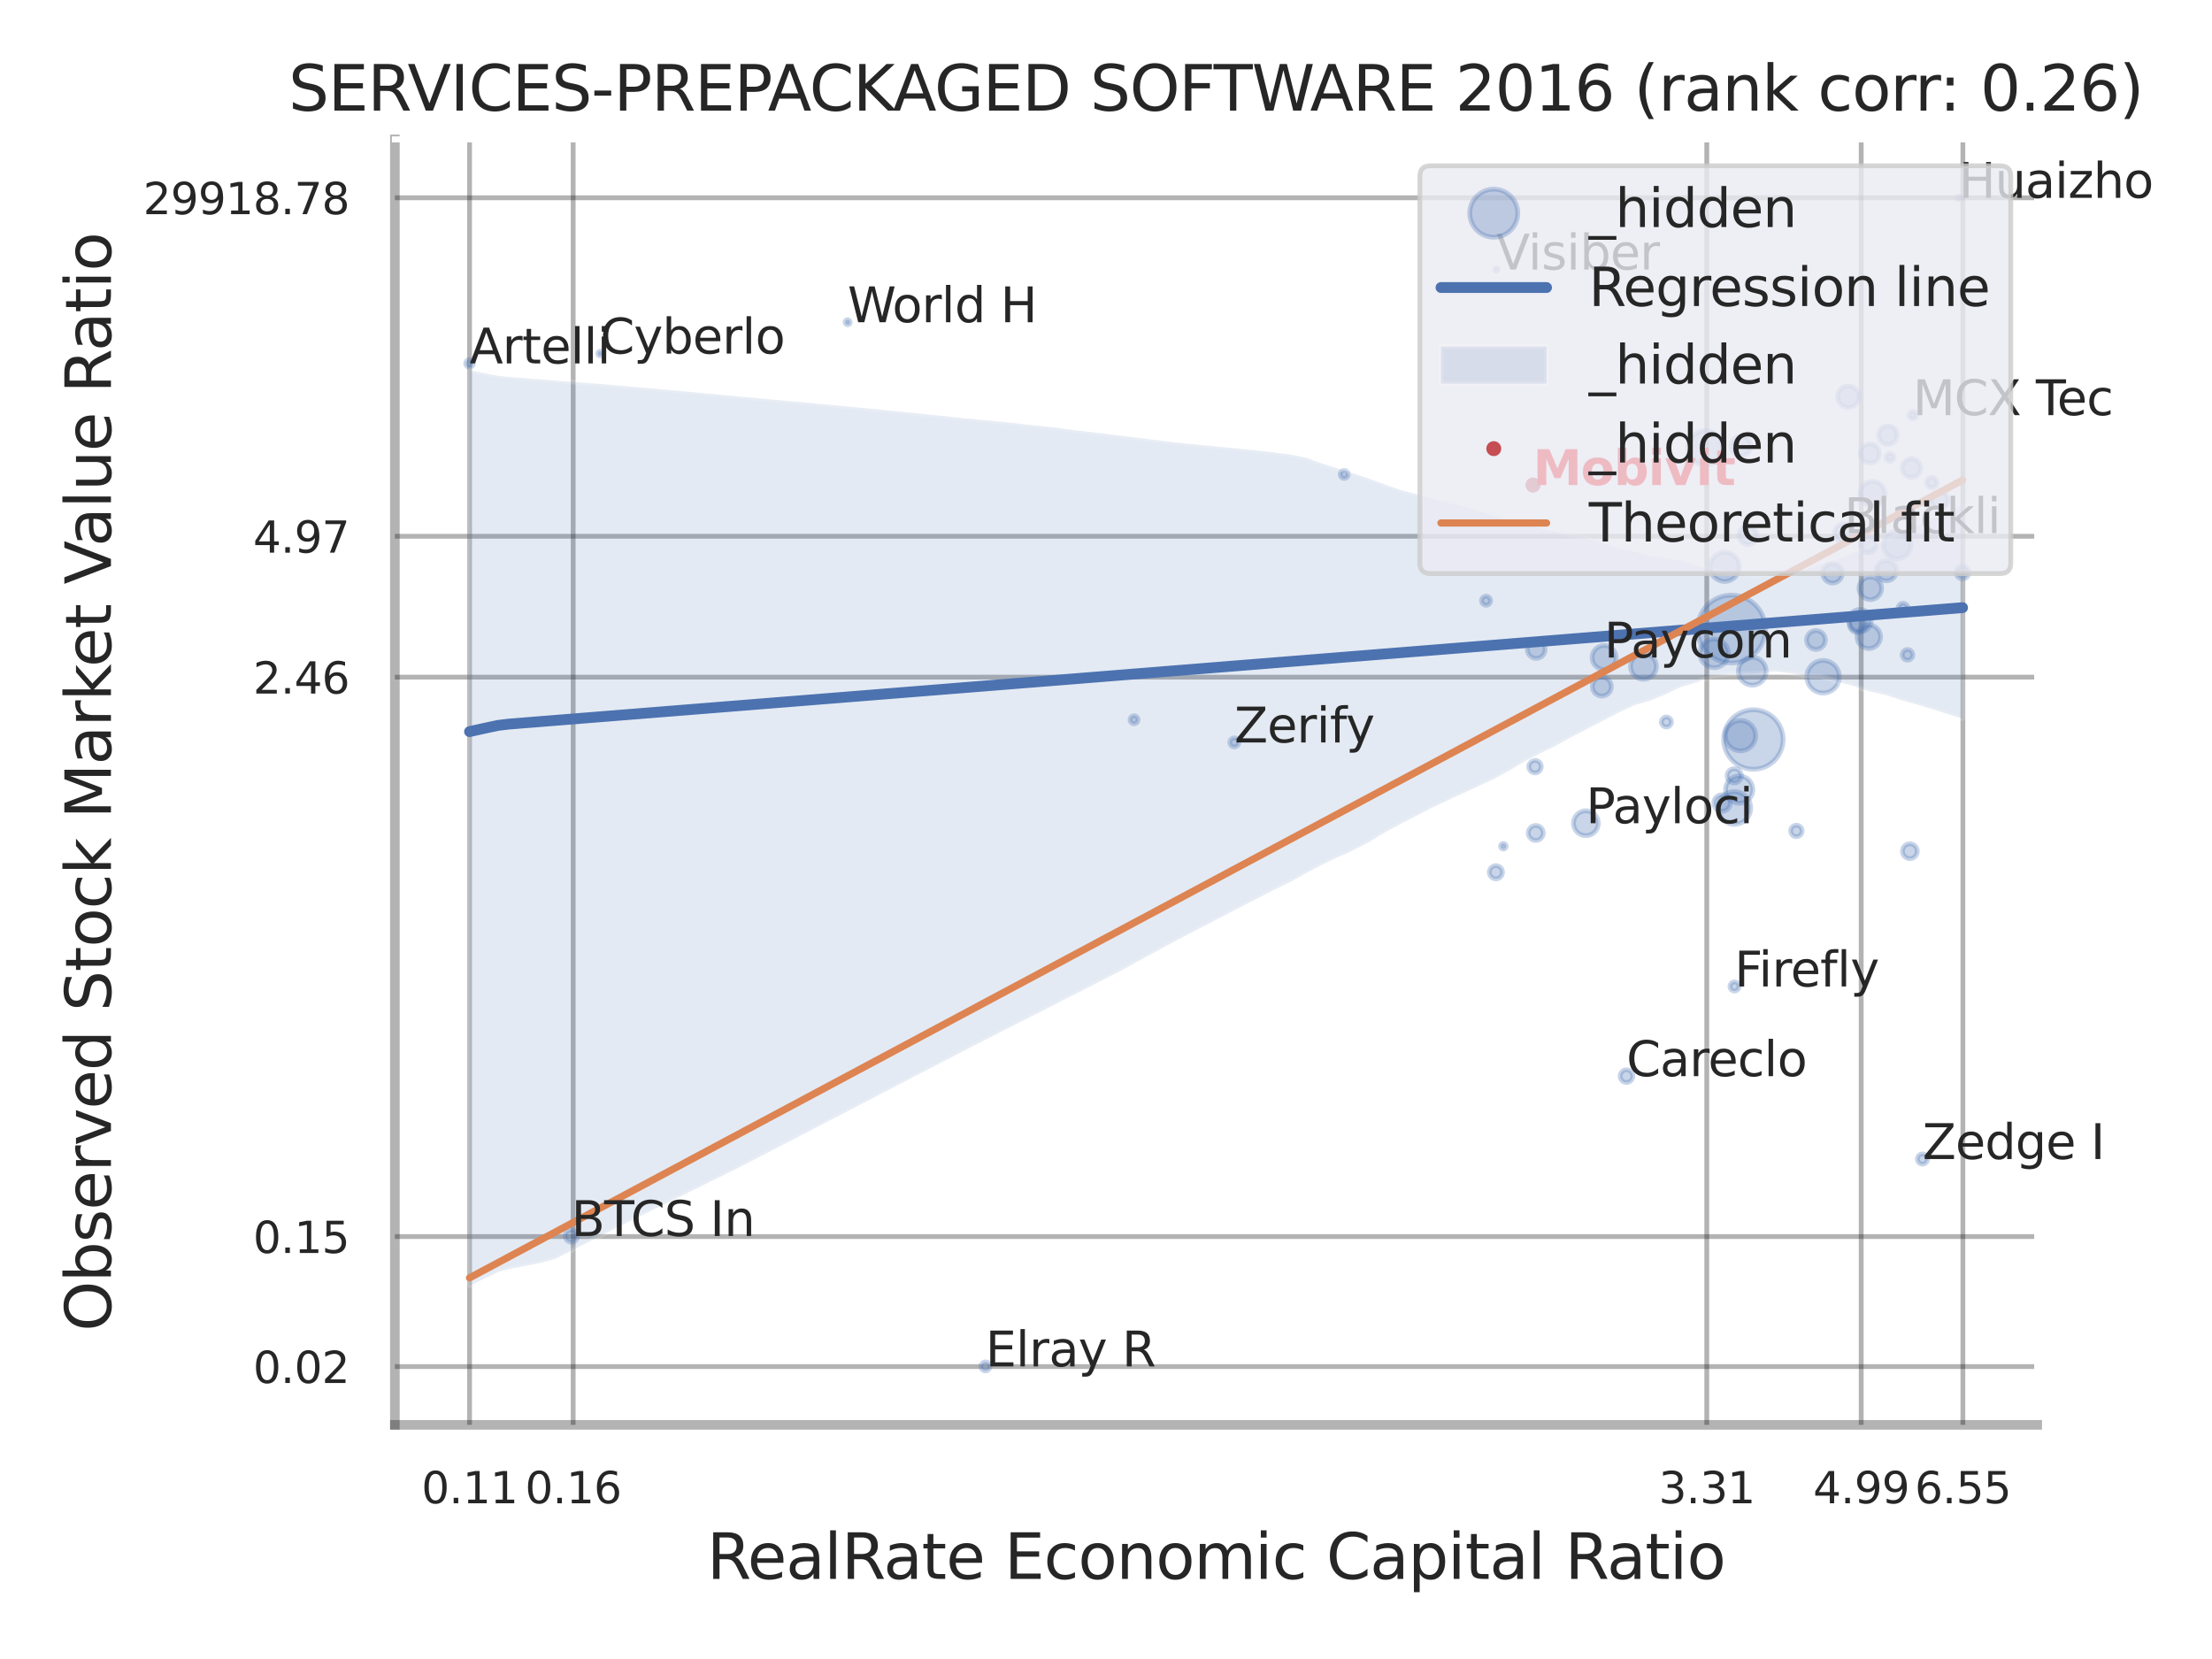 <?xml version="1.0" encoding="utf-8" standalone="no"?>
<!DOCTYPE svg PUBLIC "-//W3C//DTD SVG 1.1//EN"
  "http://www.w3.org/Graphics/SVG/1.1/DTD/svg11.dtd">
<svg xmlns:xlink="http://www.w3.org/1999/xlink" width="460.8pt" height="345.6pt" viewBox="0 0 460.8 345.6" xmlns="http://www.w3.org/2000/svg" version="1.1">
 <defs>
  <style type="text/css">*{stroke-linejoin: round; stroke-linecap: butt}</style>
 </defs>
 <g id="figure_1">
  <g id="patch_1">
   <path d="M 0 345.6 
L 460.8 345.6 
L 460.8 0 
L 0 0 
z
" style="fill: #ffffff"/>
  </g>
  <g id="axes_1">
   <g id="patch_2">
    <path d="M 82.26 296.82 
L 424.388 296.82 
L 424.388 29.04 
L 82.26 29.04 
z
" style="fill: #ffffff"/>
   </g>
   <g id="matplotlib.axis_1">
    <g id="xtick_1">
     <g id="line2d_1">
      <path d="M 97.819 296.82 
L 97.819 29.04 
" clip-path="url(#pd8224db19a)" style="fill: none; stroke: #000000; stroke-opacity: 0.3; stroke-linecap: round"/>
     </g>
     <g id="text_1">
      <!-- 0.11 -->
      <g style="fill: #262626" transform="translate(87.8 313.159) scale(0.09 -0.09)">
       <defs>
        <path id="DejaVuSans-30" d="M 2034 4250 
Q 1547 4250 1301 3770 
Q 1056 3291 1056 2328 
Q 1056 1369 1301 889 
Q 1547 409 2034 409 
Q 2525 409 2770 889 
Q 3016 1369 3016 2328 
Q 3016 3291 2770 3770 
Q 2525 4250 2034 4250 
z
M 2034 4750 
Q 2819 4750 3233 4129 
Q 3647 3509 3647 2328 
Q 3647 1150 3233 529 
Q 2819 -91 2034 -91 
Q 1250 -91 836 529 
Q 422 1150 422 2328 
Q 422 3509 836 4129 
Q 1250 4750 2034 4750 
z
" transform="scale(0.016)"/>
        <path id="DejaVuSans-2e" d="M 684 794 
L 1344 794 
L 1344 0 
L 684 0 
L 684 794 
z
" transform="scale(0.016)"/>
        <path id="DejaVuSans-31" d="M 794 531 
L 1825 531 
L 1825 4091 
L 703 3866 
L 703 4441 
L 1819 4666 
L 2450 4666 
L 2450 531 
L 3481 531 
L 3481 0 
L 794 0 
L 794 531 
z
" transform="scale(0.016)"/>
       </defs>
       <use xlink:href="#DejaVuSans-30"/>
       <use xlink:href="#DejaVuSans-2e" transform="translate(63.623 0)"/>
       <use xlink:href="#DejaVuSans-31" transform="translate(95.41 0)"/>
       <use xlink:href="#DejaVuSans-31" transform="translate(159.033 0)"/>
      </g>
     </g>
    </g>
    <g id="xtick_2">
     <g id="line2d_2">
      <path d="M 119.402 296.82 
L 119.402 29.04 
" clip-path="url(#pd8224db19a)" style="fill: none; stroke: #000000; stroke-opacity: 0.3; stroke-linecap: round"/>
     </g>
     <g id="text_2">
      <!-- 0.16 -->
      <g style="fill: #262626" transform="translate(109.383 313.159) scale(0.09 -0.09)">
       <defs>
        <path id="DejaVuSans-36" d="M 2113 2584 
Q 1688 2584 1439 2293 
Q 1191 2003 1191 1497 
Q 1191 994 1439 701 
Q 1688 409 2113 409 
Q 2538 409 2786 701 
Q 3034 994 3034 1497 
Q 3034 2003 2786 2293 
Q 2538 2584 2113 2584 
z
M 3366 4563 
L 3366 3988 
Q 3128 4100 2886 4159 
Q 2644 4219 2406 4219 
Q 1781 4219 1451 3797 
Q 1122 3375 1075 2522 
Q 1259 2794 1537 2939 
Q 1816 3084 2150 3084 
Q 2853 3084 3261 2657 
Q 3669 2231 3669 1497 
Q 3669 778 3244 343 
Q 2819 -91 2113 -91 
Q 1303 -91 875 529 
Q 447 1150 447 2328 
Q 447 3434 972 4092 
Q 1497 4750 2381 4750 
Q 2619 4750 2861 4703 
Q 3103 4656 3366 4563 
z
" transform="scale(0.016)"/>
       </defs>
       <use xlink:href="#DejaVuSans-30"/>
       <use xlink:href="#DejaVuSans-2e" transform="translate(63.623 0)"/>
       <use xlink:href="#DejaVuSans-31" transform="translate(95.41 0)"/>
       <use xlink:href="#DejaVuSans-36" transform="translate(159.033 0)"/>
      </g>
     </g>
    </g>
    <g id="xtick_3">
     <g id="line2d_3">
      <path d="M 355.554 296.82 
L 355.554 29.04 
" clip-path="url(#pd8224db19a)" style="fill: none; stroke: #000000; stroke-opacity: 0.3; stroke-linecap: round"/>
     </g>
     <g id="text_3">
      <!-- 3.31 -->
      <g style="fill: #262626" transform="translate(345.534 313.159) scale(0.09 -0.09)">
       <defs>
        <path id="DejaVuSans-33" d="M 2597 2516 
Q 3050 2419 3304 2112 
Q 3559 1806 3559 1356 
Q 3559 666 3084 287 
Q 2609 -91 1734 -91 
Q 1441 -91 1130 -33 
Q 819 25 488 141 
L 488 750 
Q 750 597 1062 519 
Q 1375 441 1716 441 
Q 2309 441 2620 675 
Q 2931 909 2931 1356 
Q 2931 1769 2642 2001 
Q 2353 2234 1838 2234 
L 1294 2234 
L 1294 2753 
L 1863 2753 
Q 2328 2753 2575 2939 
Q 2822 3125 2822 3475 
Q 2822 3834 2567 4026 
Q 2313 4219 1838 4219 
Q 1578 4219 1281 4162 
Q 984 4106 628 3988 
L 628 4550 
Q 988 4650 1302 4700 
Q 1616 4750 1894 4750 
Q 2613 4750 3031 4423 
Q 3450 4097 3450 3541 
Q 3450 3153 3228 2886 
Q 3006 2619 2597 2516 
z
" transform="scale(0.016)"/>
       </defs>
       <use xlink:href="#DejaVuSans-33"/>
       <use xlink:href="#DejaVuSans-2e" transform="translate(63.623 0)"/>
       <use xlink:href="#DejaVuSans-33" transform="translate(95.41 0)"/>
       <use xlink:href="#DejaVuSans-31" transform="translate(159.033 0)"/>
      </g>
     </g>
    </g>
    <g id="xtick_4">
     <g id="line2d_4">
      <path d="M 387.721 296.82 
L 387.721 29.04 
" clip-path="url(#pd8224db19a)" style="fill: none; stroke: #000000; stroke-opacity: 0.3; stroke-linecap: round"/>
     </g>
     <g id="text_4">
      <!-- 4.99 -->
      <g style="fill: #262626" transform="translate(377.701 313.159) scale(0.09 -0.09)">
       <defs>
        <path id="DejaVuSans-34" d="M 2419 4116 
L 825 1625 
L 2419 1625 
L 2419 4116 
z
M 2253 4666 
L 3047 4666 
L 3047 1625 
L 3713 1625 
L 3713 1100 
L 3047 1100 
L 3047 0 
L 2419 0 
L 2419 1100 
L 313 1100 
L 313 1709 
L 2253 4666 
z
" transform="scale(0.016)"/>
        <path id="DejaVuSans-39" d="M 703 97 
L 703 672 
Q 941 559 1184 500 
Q 1428 441 1663 441 
Q 2288 441 2617 861 
Q 2947 1281 2994 2138 
Q 2813 1869 2534 1725 
Q 2256 1581 1919 1581 
Q 1219 1581 811 2004 
Q 403 2428 403 3163 
Q 403 3881 828 4315 
Q 1253 4750 1959 4750 
Q 2769 4750 3195 4129 
Q 3622 3509 3622 2328 
Q 3622 1225 3098 567 
Q 2575 -91 1691 -91 
Q 1453 -91 1209 -44 
Q 966 3 703 97 
z
M 1959 2075 
Q 2384 2075 2632 2365 
Q 2881 2656 2881 3163 
Q 2881 3666 2632 3958 
Q 2384 4250 1959 4250 
Q 1534 4250 1286 3958 
Q 1038 3666 1038 3163 
Q 1038 2656 1286 2365 
Q 1534 2075 1959 2075 
z
" transform="scale(0.016)"/>
       </defs>
       <use xlink:href="#DejaVuSans-34"/>
       <use xlink:href="#DejaVuSans-2e" transform="translate(63.623 0)"/>
       <use xlink:href="#DejaVuSans-39" transform="translate(95.41 0)"/>
       <use xlink:href="#DejaVuSans-39" transform="translate(159.033 0)"/>
      </g>
     </g>
    </g>
    <g id="xtick_5">
     <g id="line2d_5">
      <path d="M 408.904 296.82 
L 408.904 29.04 
" clip-path="url(#pd8224db19a)" style="fill: none; stroke: #000000; stroke-opacity: 0.3; stroke-linecap: round"/>
     </g>
     <g id="text_5">
      <!-- 6.55 -->
      <g style="fill: #262626" transform="translate(398.884 313.159) scale(0.09 -0.09)">
       <defs>
        <path id="DejaVuSans-35" d="M 691 4666 
L 3169 4666 
L 3169 4134 
L 1269 4134 
L 1269 2991 
Q 1406 3038 1543 3061 
Q 1681 3084 1819 3084 
Q 2600 3084 3056 2656 
Q 3513 2228 3513 1497 
Q 3513 744 3044 326 
Q 2575 -91 1722 -91 
Q 1428 -91 1123 -41 
Q 819 9 494 109 
L 494 744 
Q 775 591 1075 516 
Q 1375 441 1709 441 
Q 2250 441 2565 725 
Q 2881 1009 2881 1497 
Q 2881 1984 2565 2268 
Q 2250 2553 1709 2553 
Q 1456 2553 1204 2497 
Q 953 2441 691 2322 
L 691 4666 
z
" transform="scale(0.016)"/>
       </defs>
       <use xlink:href="#DejaVuSans-36"/>
       <use xlink:href="#DejaVuSans-2e" transform="translate(63.623 0)"/>
       <use xlink:href="#DejaVuSans-35" transform="translate(95.41 0)"/>
       <use xlink:href="#DejaVuSans-35" transform="translate(159.033 0)"/>
      </g>
     </g>
    </g>
    <g id="xtick_6"/>
    <g id="xtick_7"/>
    <g id="xtick_8"/>
    <g id="text_6">
     <!-- RealRate Economic Capital Ratio -->
     <g style="fill: #262626" transform="translate(147.271 328.908) scale(0.13 -0.13)">
      <defs>
       <path id="DejaVuSans-52" d="M 2841 2188 
Q 3044 2119 3236 1894 
Q 3428 1669 3622 1275 
L 4263 0 
L 3584 0 
L 2988 1197 
Q 2756 1666 2539 1819 
Q 2322 1972 1947 1972 
L 1259 1972 
L 1259 0 
L 628 0 
L 628 4666 
L 2053 4666 
Q 2853 4666 3247 4331 
Q 3641 3997 3641 3322 
Q 3641 2881 3436 2590 
Q 3231 2300 2841 2188 
z
M 1259 4147 
L 1259 2491 
L 2053 2491 
Q 2509 2491 2742 2702 
Q 2975 2913 2975 3322 
Q 2975 3731 2742 3939 
Q 2509 4147 2053 4147 
L 1259 4147 
z
" transform="scale(0.016)"/>
       <path id="DejaVuSans-65" d="M 3597 1894 
L 3597 1613 
L 953 1613 
Q 991 1019 1311 708 
Q 1631 397 2203 397 
Q 2534 397 2845 478 
Q 3156 559 3463 722 
L 3463 178 
Q 3153 47 2828 -22 
Q 2503 -91 2169 -91 
Q 1331 -91 842 396 
Q 353 884 353 1716 
Q 353 2575 817 3079 
Q 1281 3584 2069 3584 
Q 2775 3584 3186 3129 
Q 3597 2675 3597 1894 
z
M 3022 2063 
Q 3016 2534 2758 2815 
Q 2500 3097 2075 3097 
Q 1594 3097 1305 2825 
Q 1016 2553 972 2059 
L 3022 2063 
z
" transform="scale(0.016)"/>
       <path id="DejaVuSans-61" d="M 2194 1759 
Q 1497 1759 1228 1600 
Q 959 1441 959 1056 
Q 959 750 1161 570 
Q 1363 391 1709 391 
Q 2188 391 2477 730 
Q 2766 1069 2766 1631 
L 2766 1759 
L 2194 1759 
z
M 3341 1997 
L 3341 0 
L 2766 0 
L 2766 531 
Q 2569 213 2275 61 
Q 1981 -91 1556 -91 
Q 1019 -91 701 211 
Q 384 513 384 1019 
Q 384 1609 779 1909 
Q 1175 2209 1959 2209 
L 2766 2209 
L 2766 2266 
Q 2766 2663 2505 2880 
Q 2244 3097 1772 3097 
Q 1472 3097 1187 3025 
Q 903 2953 641 2809 
L 641 3341 
Q 956 3463 1253 3523 
Q 1550 3584 1831 3584 
Q 2591 3584 2966 3190 
Q 3341 2797 3341 1997 
z
" transform="scale(0.016)"/>
       <path id="DejaVuSans-6c" d="M 603 4863 
L 1178 4863 
L 1178 0 
L 603 0 
L 603 4863 
z
" transform="scale(0.016)"/>
       <path id="DejaVuSans-74" d="M 1172 4494 
L 1172 3500 
L 2356 3500 
L 2356 3053 
L 1172 3053 
L 1172 1153 
Q 1172 725 1289 603 
Q 1406 481 1766 481 
L 2356 481 
L 2356 0 
L 1766 0 
Q 1100 0 847 248 
Q 594 497 594 1153 
L 594 3053 
L 172 3053 
L 172 3500 
L 594 3500 
L 594 4494 
L 1172 4494 
z
" transform="scale(0.016)"/>
       <path id="DejaVuSans-20" transform="scale(0.016)"/>
       <path id="DejaVuSans-45" d="M 628 4666 
L 3578 4666 
L 3578 4134 
L 1259 4134 
L 1259 2753 
L 3481 2753 
L 3481 2222 
L 1259 2222 
L 1259 531 
L 3634 531 
L 3634 0 
L 628 0 
L 628 4666 
z
" transform="scale(0.016)"/>
       <path id="DejaVuSans-63" d="M 3122 3366 
L 3122 2828 
Q 2878 2963 2633 3030 
Q 2388 3097 2138 3097 
Q 1578 3097 1268 2742 
Q 959 2388 959 1747 
Q 959 1106 1268 751 
Q 1578 397 2138 397 
Q 2388 397 2633 464 
Q 2878 531 3122 666 
L 3122 134 
Q 2881 22 2623 -34 
Q 2366 -91 2075 -91 
Q 1284 -91 818 406 
Q 353 903 353 1747 
Q 353 2603 823 3093 
Q 1294 3584 2113 3584 
Q 2378 3584 2631 3529 
Q 2884 3475 3122 3366 
z
" transform="scale(0.016)"/>
       <path id="DejaVuSans-6f" d="M 1959 3097 
Q 1497 3097 1228 2736 
Q 959 2375 959 1747 
Q 959 1119 1226 758 
Q 1494 397 1959 397 
Q 2419 397 2687 759 
Q 2956 1122 2956 1747 
Q 2956 2369 2687 2733 
Q 2419 3097 1959 3097 
z
M 1959 3584 
Q 2709 3584 3137 3096 
Q 3566 2609 3566 1747 
Q 3566 888 3137 398 
Q 2709 -91 1959 -91 
Q 1206 -91 779 398 
Q 353 888 353 1747 
Q 353 2609 779 3096 
Q 1206 3584 1959 3584 
z
" transform="scale(0.016)"/>
       <path id="DejaVuSans-6e" d="M 3513 2113 
L 3513 0 
L 2938 0 
L 2938 2094 
Q 2938 2591 2744 2837 
Q 2550 3084 2163 3084 
Q 1697 3084 1428 2787 
Q 1159 2491 1159 1978 
L 1159 0 
L 581 0 
L 581 3500 
L 1159 3500 
L 1159 2956 
Q 1366 3272 1645 3428 
Q 1925 3584 2291 3584 
Q 2894 3584 3203 3211 
Q 3513 2838 3513 2113 
z
" transform="scale(0.016)"/>
       <path id="DejaVuSans-6d" d="M 3328 2828 
Q 3544 3216 3844 3400 
Q 4144 3584 4550 3584 
Q 5097 3584 5394 3201 
Q 5691 2819 5691 2113 
L 5691 0 
L 5113 0 
L 5113 2094 
Q 5113 2597 4934 2840 
Q 4756 3084 4391 3084 
Q 3944 3084 3684 2787 
Q 3425 2491 3425 1978 
L 3425 0 
L 2847 0 
L 2847 2094 
Q 2847 2600 2669 2842 
Q 2491 3084 2119 3084 
Q 1678 3084 1418 2786 
Q 1159 2488 1159 1978 
L 1159 0 
L 581 0 
L 581 3500 
L 1159 3500 
L 1159 2956 
Q 1356 3278 1631 3431 
Q 1906 3584 2284 3584 
Q 2666 3584 2933 3390 
Q 3200 3197 3328 2828 
z
" transform="scale(0.016)"/>
       <path id="DejaVuSans-69" d="M 603 3500 
L 1178 3500 
L 1178 0 
L 603 0 
L 603 3500 
z
M 603 4863 
L 1178 4863 
L 1178 4134 
L 603 4134 
L 603 4863 
z
" transform="scale(0.016)"/>
       <path id="DejaVuSans-43" d="M 4122 4306 
L 4122 3641 
Q 3803 3938 3442 4084 
Q 3081 4231 2675 4231 
Q 1875 4231 1450 3742 
Q 1025 3253 1025 2328 
Q 1025 1406 1450 917 
Q 1875 428 2675 428 
Q 3081 428 3442 575 
Q 3803 722 4122 1019 
L 4122 359 
Q 3791 134 3420 21 
Q 3050 -91 2638 -91 
Q 1578 -91 968 557 
Q 359 1206 359 2328 
Q 359 3453 968 4101 
Q 1578 4750 2638 4750 
Q 3056 4750 3426 4639 
Q 3797 4528 4122 4306 
z
" transform="scale(0.016)"/>
       <path id="DejaVuSans-70" d="M 1159 525 
L 1159 -1331 
L 581 -1331 
L 581 3500 
L 1159 3500 
L 1159 2969 
Q 1341 3281 1617 3432 
Q 1894 3584 2278 3584 
Q 2916 3584 3314 3078 
Q 3713 2572 3713 1747 
Q 3713 922 3314 415 
Q 2916 -91 2278 -91 
Q 1894 -91 1617 61 
Q 1341 213 1159 525 
z
M 3116 1747 
Q 3116 2381 2855 2742 
Q 2594 3103 2138 3103 
Q 1681 3103 1420 2742 
Q 1159 2381 1159 1747 
Q 1159 1113 1420 752 
Q 1681 391 2138 391 
Q 2594 391 2855 752 
Q 3116 1113 3116 1747 
z
" transform="scale(0.016)"/>
      </defs>
      <use xlink:href="#DejaVuSans-52"/>
      <use xlink:href="#DejaVuSans-65" transform="translate(64.982 0)"/>
      <use xlink:href="#DejaVuSans-61" transform="translate(126.506 0)"/>
      <use xlink:href="#DejaVuSans-6c" transform="translate(187.785 0)"/>
      <use xlink:href="#DejaVuSans-52" transform="translate(215.568 0)"/>
      <use xlink:href="#DejaVuSans-61" transform="translate(282.801 0)"/>
      <use xlink:href="#DejaVuSans-74" transform="translate(344.08 0)"/>
      <use xlink:href="#DejaVuSans-65" transform="translate(383.289 0)"/>
      <use xlink:href="#DejaVuSans-20" transform="translate(444.812 0)"/>
      <use xlink:href="#DejaVuSans-45" transform="translate(476.6 0)"/>
      <use xlink:href="#DejaVuSans-63" transform="translate(539.783 0)"/>
      <use xlink:href="#DejaVuSans-6f" transform="translate(594.764 0)"/>
      <use xlink:href="#DejaVuSans-6e" transform="translate(655.945 0)"/>
      <use xlink:href="#DejaVuSans-6f" transform="translate(719.324 0)"/>
      <use xlink:href="#DejaVuSans-6d" transform="translate(780.506 0)"/>
      <use xlink:href="#DejaVuSans-69" transform="translate(877.918 0)"/>
      <use xlink:href="#DejaVuSans-63" transform="translate(905.701 0)"/>
      <use xlink:href="#DejaVuSans-20" transform="translate(960.682 0)"/>
      <use xlink:href="#DejaVuSans-43" transform="translate(992.469 0)"/>
      <use xlink:href="#DejaVuSans-61" transform="translate(1062.293 0)"/>
      <use xlink:href="#DejaVuSans-70" transform="translate(1123.572 0)"/>
      <use xlink:href="#DejaVuSans-69" transform="translate(1187.049 0)"/>
      <use xlink:href="#DejaVuSans-74" transform="translate(1214.832 0)"/>
      <use xlink:href="#DejaVuSans-61" transform="translate(1254.041 0)"/>
      <use xlink:href="#DejaVuSans-6c" transform="translate(1315.32 0)"/>
      <use xlink:href="#DejaVuSans-20" transform="translate(1343.104 0)"/>
      <use xlink:href="#DejaVuSans-52" transform="translate(1374.891 0)"/>
      <use xlink:href="#DejaVuSans-61" transform="translate(1442.123 0)"/>
      <use xlink:href="#DejaVuSans-74" transform="translate(1503.402 0)"/>
      <use xlink:href="#DejaVuSans-69" transform="translate(1542.611 0)"/>
      <use xlink:href="#DejaVuSans-6f" transform="translate(1570.395 0)"/>
     </g>
    </g>
   </g>
   <g id="matplotlib.axis_2">
    <g id="ytick_1">
     <g id="line2d_6">
      <path d="M 82.26 284.684 
L 424.388 284.684 
" clip-path="url(#pd8224db19a)" style="fill: none; stroke: #000000; stroke-opacity: 0.3; stroke-linecap: round"/>
     </g>
     <g id="text_7">
      <!-- 0.02 -->
      <g style="fill: #262626" transform="translate(52.721 288.104) scale(0.09 -0.09)">
       <defs>
        <path id="DejaVuSans-32" d="M 1228 531 
L 3431 531 
L 3431 0 
L 469 0 
L 469 531 
Q 828 903 1448 1529 
Q 2069 2156 2228 2338 
Q 2531 2678 2651 2914 
Q 2772 3150 2772 3378 
Q 2772 3750 2511 3984 
Q 2250 4219 1831 4219 
Q 1534 4219 1204 4116 
Q 875 4013 500 3803 
L 500 4441 
Q 881 4594 1212 4672 
Q 1544 4750 1819 4750 
Q 2544 4750 2975 4387 
Q 3406 4025 3406 3419 
Q 3406 3131 3298 2873 
Q 3191 2616 2906 2266 
Q 2828 2175 2409 1742 
Q 1991 1309 1228 531 
z
" transform="scale(0.016)"/>
       </defs>
       <use xlink:href="#DejaVuSans-30"/>
       <use xlink:href="#DejaVuSans-2e" transform="translate(63.623 0)"/>
       <use xlink:href="#DejaVuSans-30" transform="translate(95.41 0)"/>
       <use xlink:href="#DejaVuSans-32" transform="translate(159.033 0)"/>
      </g>
     </g>
    </g>
    <g id="ytick_2">
     <g id="line2d_7">
      <path d="M 82.26 257.6 
L 424.388 257.6 
" clip-path="url(#pd8224db19a)" style="fill: none; stroke: #000000; stroke-opacity: 0.3; stroke-linecap: round"/>
     </g>
     <g id="text_8">
      <!-- 0.15 -->
      <g style="fill: #262626" transform="translate(52.721 261.02) scale(0.09 -0.09)">
       <use xlink:href="#DejaVuSans-30"/>
       <use xlink:href="#DejaVuSans-2e" transform="translate(63.623 0)"/>
       <use xlink:href="#DejaVuSans-31" transform="translate(95.41 0)"/>
       <use xlink:href="#DejaVuSans-35" transform="translate(159.033 0)"/>
      </g>
     </g>
    </g>
    <g id="ytick_3">
     <g id="line2d_8">
      <path d="M 82.26 141.058 
L 424.388 141.058 
" clip-path="url(#pd8224db19a)" style="fill: none; stroke: #000000; stroke-opacity: 0.3; stroke-linecap: round"/>
     </g>
     <g id="text_9">
      <!-- 2.46 -->
      <g style="fill: #262626" transform="translate(52.721 144.477) scale(0.09 -0.09)">
       <use xlink:href="#DejaVuSans-32"/>
       <use xlink:href="#DejaVuSans-2e" transform="translate(63.623 0)"/>
       <use xlink:href="#DejaVuSans-34" transform="translate(95.41 0)"/>
       <use xlink:href="#DejaVuSans-36" transform="translate(159.033 0)"/>
      </g>
     </g>
    </g>
    <g id="ytick_4">
     <g id="line2d_9">
      <path d="M 82.26 111.713 
L 424.388 111.713 
" clip-path="url(#pd8224db19a)" style="fill: none; stroke: #000000; stroke-opacity: 0.3; stroke-linecap: round"/>
     </g>
     <g id="text_10">
      <!-- 4.97 -->
      <g style="fill: #262626" transform="translate(52.721 115.132) scale(0.09 -0.09)">
       <defs>
        <path id="DejaVuSans-37" d="M 525 4666 
L 3525 4666 
L 3525 4397 
L 1831 0 
L 1172 0 
L 2766 4134 
L 525 4134 
L 525 4666 
z
" transform="scale(0.016)"/>
       </defs>
       <use xlink:href="#DejaVuSans-34"/>
       <use xlink:href="#DejaVuSans-2e" transform="translate(63.623 0)"/>
       <use xlink:href="#DejaVuSans-39" transform="translate(95.41 0)"/>
       <use xlink:href="#DejaVuSans-37" transform="translate(159.033 0)"/>
      </g>
     </g>
    </g>
    <g id="ytick_5">
     <g id="line2d_10">
      <path d="M 82.26 41.2 
L 424.388 41.2 
" clip-path="url(#pd8224db19a)" style="fill: none; stroke: #000000; stroke-opacity: 0.3; stroke-linecap: round"/>
     </g>
     <g id="text_11">
      <!-- 29918.78 -->
      <g style="fill: #262626" transform="translate(29.816 44.619) scale(0.09 -0.09)">
       <defs>
        <path id="DejaVuSans-38" d="M 2034 2216 
Q 1584 2216 1326 1975 
Q 1069 1734 1069 1313 
Q 1069 891 1326 650 
Q 1584 409 2034 409 
Q 2484 409 2743 651 
Q 3003 894 3003 1313 
Q 3003 1734 2745 1975 
Q 2488 2216 2034 2216 
z
M 1403 2484 
Q 997 2584 770 2862 
Q 544 3141 544 3541 
Q 544 4100 942 4425 
Q 1341 4750 2034 4750 
Q 2731 4750 3128 4425 
Q 3525 4100 3525 3541 
Q 3525 3141 3298 2862 
Q 3072 2584 2669 2484 
Q 3125 2378 3379 2068 
Q 3634 1759 3634 1313 
Q 3634 634 3220 271 
Q 2806 -91 2034 -91 
Q 1263 -91 848 271 
Q 434 634 434 1313 
Q 434 1759 690 2068 
Q 947 2378 1403 2484 
z
M 1172 3481 
Q 1172 3119 1398 2916 
Q 1625 2713 2034 2713 
Q 2441 2713 2670 2916 
Q 2900 3119 2900 3481 
Q 2900 3844 2670 4047 
Q 2441 4250 2034 4250 
Q 1625 4250 1398 4047 
Q 1172 3844 1172 3481 
z
" transform="scale(0.016)"/>
       </defs>
       <use xlink:href="#DejaVuSans-32"/>
       <use xlink:href="#DejaVuSans-39" transform="translate(63.623 0)"/>
       <use xlink:href="#DejaVuSans-39" transform="translate(127.246 0)"/>
       <use xlink:href="#DejaVuSans-31" transform="translate(190.869 0)"/>
       <use xlink:href="#DejaVuSans-38" transform="translate(254.492 0)"/>
       <use xlink:href="#DejaVuSans-2e" transform="translate(318.115 0)"/>
       <use xlink:href="#DejaVuSans-37" transform="translate(349.902 0)"/>
       <use xlink:href="#DejaVuSans-38" transform="translate(413.525 0)"/>
      </g>
     </g>
    </g>
    <g id="ytick_6"/>
    <g id="ytick_7"/>
    <g id="ytick_8"/>
    <g id="ytick_9"/>
    <g id="text_12">
     <!-- Observed Stock Market Value Ratio -->
     <g style="fill: #262626" transform="translate(23.112 277.332) rotate(-90) scale(0.13 -0.13)">
      <defs>
       <path id="DejaVuSans-4f" d="M 2522 4238 
Q 1834 4238 1429 3725 
Q 1025 3213 1025 2328 
Q 1025 1447 1429 934 
Q 1834 422 2522 422 
Q 3209 422 3611 934 
Q 4013 1447 4013 2328 
Q 4013 3213 3611 3725 
Q 3209 4238 2522 4238 
z
M 2522 4750 
Q 3503 4750 4090 4092 
Q 4678 3434 4678 2328 
Q 4678 1225 4090 567 
Q 3503 -91 2522 -91 
Q 1538 -91 948 565 
Q 359 1222 359 2328 
Q 359 3434 948 4092 
Q 1538 4750 2522 4750 
z
" transform="scale(0.016)"/>
       <path id="DejaVuSans-62" d="M 3116 1747 
Q 3116 2381 2855 2742 
Q 2594 3103 2138 3103 
Q 1681 3103 1420 2742 
Q 1159 2381 1159 1747 
Q 1159 1113 1420 752 
Q 1681 391 2138 391 
Q 2594 391 2855 752 
Q 3116 1113 3116 1747 
z
M 1159 2969 
Q 1341 3281 1617 3432 
Q 1894 3584 2278 3584 
Q 2916 3584 3314 3078 
Q 3713 2572 3713 1747 
Q 3713 922 3314 415 
Q 2916 -91 2278 -91 
Q 1894 -91 1617 61 
Q 1341 213 1159 525 
L 1159 0 
L 581 0 
L 581 4863 
L 1159 4863 
L 1159 2969 
z
" transform="scale(0.016)"/>
       <path id="DejaVuSans-73" d="M 2834 3397 
L 2834 2853 
Q 2591 2978 2328 3040 
Q 2066 3103 1784 3103 
Q 1356 3103 1142 2972 
Q 928 2841 928 2578 
Q 928 2378 1081 2264 
Q 1234 2150 1697 2047 
L 1894 2003 
Q 2506 1872 2764 1633 
Q 3022 1394 3022 966 
Q 3022 478 2636 193 
Q 2250 -91 1575 -91 
Q 1294 -91 989 -36 
Q 684 19 347 128 
L 347 722 
Q 666 556 975 473 
Q 1284 391 1588 391 
Q 1994 391 2212 530 
Q 2431 669 2431 922 
Q 2431 1156 2273 1281 
Q 2116 1406 1581 1522 
L 1381 1569 
Q 847 1681 609 1914 
Q 372 2147 372 2553 
Q 372 3047 722 3315 
Q 1072 3584 1716 3584 
Q 2034 3584 2315 3537 
Q 2597 3491 2834 3397 
z
" transform="scale(0.016)"/>
       <path id="DejaVuSans-72" d="M 2631 2963 
Q 2534 3019 2420 3045 
Q 2306 3072 2169 3072 
Q 1681 3072 1420 2755 
Q 1159 2438 1159 1844 
L 1159 0 
L 581 0 
L 581 3500 
L 1159 3500 
L 1159 2956 
Q 1341 3275 1631 3429 
Q 1922 3584 2338 3584 
Q 2397 3584 2469 3576 
Q 2541 3569 2628 3553 
L 2631 2963 
z
" transform="scale(0.016)"/>
       <path id="DejaVuSans-76" d="M 191 3500 
L 800 3500 
L 1894 563 
L 2988 3500 
L 3597 3500 
L 2284 0 
L 1503 0 
L 191 3500 
z
" transform="scale(0.016)"/>
       <path id="DejaVuSans-64" d="M 2906 2969 
L 2906 4863 
L 3481 4863 
L 3481 0 
L 2906 0 
L 2906 525 
Q 2725 213 2448 61 
Q 2172 -91 1784 -91 
Q 1150 -91 751 415 
Q 353 922 353 1747 
Q 353 2572 751 3078 
Q 1150 3584 1784 3584 
Q 2172 3584 2448 3432 
Q 2725 3281 2906 2969 
z
M 947 1747 
Q 947 1113 1208 752 
Q 1469 391 1925 391 
Q 2381 391 2643 752 
Q 2906 1113 2906 1747 
Q 2906 2381 2643 2742 
Q 2381 3103 1925 3103 
Q 1469 3103 1208 2742 
Q 947 2381 947 1747 
z
" transform="scale(0.016)"/>
       <path id="DejaVuSans-53" d="M 3425 4513 
L 3425 3897 
Q 3066 4069 2747 4153 
Q 2428 4238 2131 4238 
Q 1616 4238 1336 4038 
Q 1056 3838 1056 3469 
Q 1056 3159 1242 3001 
Q 1428 2844 1947 2747 
L 2328 2669 
Q 3034 2534 3370 2195 
Q 3706 1856 3706 1288 
Q 3706 609 3251 259 
Q 2797 -91 1919 -91 
Q 1588 -91 1214 -16 
Q 841 59 441 206 
L 441 856 
Q 825 641 1194 531 
Q 1563 422 1919 422 
Q 2459 422 2753 634 
Q 3047 847 3047 1241 
Q 3047 1584 2836 1778 
Q 2625 1972 2144 2069 
L 1759 2144 
Q 1053 2284 737 2584 
Q 422 2884 422 3419 
Q 422 4038 858 4394 
Q 1294 4750 2059 4750 
Q 2388 4750 2728 4690 
Q 3069 4631 3425 4513 
z
" transform="scale(0.016)"/>
       <path id="DejaVuSans-6b" d="M 581 4863 
L 1159 4863 
L 1159 1991 
L 2875 3500 
L 3609 3500 
L 1753 1863 
L 3688 0 
L 2938 0 
L 1159 1709 
L 1159 0 
L 581 0 
L 581 4863 
z
" transform="scale(0.016)"/>
       <path id="DejaVuSans-4d" d="M 628 4666 
L 1569 4666 
L 2759 1491 
L 3956 4666 
L 4897 4666 
L 4897 0 
L 4281 0 
L 4281 4097 
L 3078 897 
L 2444 897 
L 1241 4097 
L 1241 0 
L 628 0 
L 628 4666 
z
" transform="scale(0.016)"/>
       <path id="DejaVuSans-56" d="M 1831 0 
L 50 4666 
L 709 4666 
L 2188 738 
L 3669 4666 
L 4325 4666 
L 2547 0 
L 1831 0 
z
" transform="scale(0.016)"/>
       <path id="DejaVuSans-75" d="M 544 1381 
L 544 3500 
L 1119 3500 
L 1119 1403 
Q 1119 906 1312 657 
Q 1506 409 1894 409 
Q 2359 409 2629 706 
Q 2900 1003 2900 1516 
L 2900 3500 
L 3475 3500 
L 3475 0 
L 2900 0 
L 2900 538 
Q 2691 219 2414 64 
Q 2138 -91 1772 -91 
Q 1169 -91 856 284 
Q 544 659 544 1381 
z
M 1991 3584 
L 1991 3584 
z
" transform="scale(0.016)"/>
      </defs>
      <use xlink:href="#DejaVuSans-4f"/>
      <use xlink:href="#DejaVuSans-62" transform="translate(78.711 0)"/>
      <use xlink:href="#DejaVuSans-73" transform="translate(142.188 0)"/>
      <use xlink:href="#DejaVuSans-65" transform="translate(194.287 0)"/>
      <use xlink:href="#DejaVuSans-72" transform="translate(255.811 0)"/>
      <use xlink:href="#DejaVuSans-76" transform="translate(296.924 0)"/>
      <use xlink:href="#DejaVuSans-65" transform="translate(356.104 0)"/>
      <use xlink:href="#DejaVuSans-64" transform="translate(417.627 0)"/>
      <use xlink:href="#DejaVuSans-20" transform="translate(481.104 0)"/>
      <use xlink:href="#DejaVuSans-53" transform="translate(512.891 0)"/>
      <use xlink:href="#DejaVuSans-74" transform="translate(576.367 0)"/>
      <use xlink:href="#DejaVuSans-6f" transform="translate(615.576 0)"/>
      <use xlink:href="#DejaVuSans-63" transform="translate(676.758 0)"/>
      <use xlink:href="#DejaVuSans-6b" transform="translate(731.738 0)"/>
      <use xlink:href="#DejaVuSans-20" transform="translate(789.648 0)"/>
      <use xlink:href="#DejaVuSans-4d" transform="translate(821.436 0)"/>
      <use xlink:href="#DejaVuSans-61" transform="translate(907.715 0)"/>
      <use xlink:href="#DejaVuSans-72" transform="translate(968.994 0)"/>
      <use xlink:href="#DejaVuSans-6b" transform="translate(1010.107 0)"/>
      <use xlink:href="#DejaVuSans-65" transform="translate(1064.393 0)"/>
      <use xlink:href="#DejaVuSans-74" transform="translate(1125.916 0)"/>
      <use xlink:href="#DejaVuSans-20" transform="translate(1165.125 0)"/>
      <use xlink:href="#DejaVuSans-56" transform="translate(1196.912 0)"/>
      <use xlink:href="#DejaVuSans-61" transform="translate(1257.57 0)"/>
      <use xlink:href="#DejaVuSans-6c" transform="translate(1318.85 0)"/>
      <use xlink:href="#DejaVuSans-75" transform="translate(1346.633 0)"/>
      <use xlink:href="#DejaVuSans-65" transform="translate(1410.012 0)"/>
      <use xlink:href="#DejaVuSans-20" transform="translate(1471.535 0)"/>
      <use xlink:href="#DejaVuSans-52" transform="translate(1503.322 0)"/>
      <use xlink:href="#DejaVuSans-61" transform="translate(1570.555 0)"/>
      <use xlink:href="#DejaVuSans-74" transform="translate(1631.834 0)"/>
      <use xlink:href="#DejaVuSans-69" transform="translate(1671.043 0)"/>
      <use xlink:href="#DejaVuSans-6f" transform="translate(1698.826 0)"/>
     </g>
    </g>
   </g>
   <g id="PathCollection_1">
    <path d="M 397.372 137.523 
C 397.666 137.523 397.948 137.407 398.156 137.199 
C 398.364 136.991 398.481 136.709 398.481 136.415 
C 398.481 136.121 398.364 135.839 398.156 135.631 
C 397.948 135.424 397.666 135.307 397.372 135.307 
C 397.078 135.307 396.797 135.424 396.589 135.631 
C 396.381 135.839 396.264 136.121 396.264 136.415 
C 396.264 136.709 396.381 136.991 396.589 137.199 
C 396.797 137.407 397.078 137.523 397.372 137.523 
z
" clip-path="url(#pd8224db19a)" style="fill: #4c72b0; fill-opacity: 0.3; stroke: #4c72b0; stroke-opacity: 0.3"/>
    <path d="M 386.985 131.805 
C 387.441 131.805 387.878 131.624 388.2 131.301 
C 388.522 130.979 388.703 130.542 388.703 130.086 
C 388.703 129.63 388.522 129.193 388.2 128.871 
C 387.878 128.549 387.441 128.368 386.985 128.368 
C 386.529 128.368 386.092 128.549 385.77 128.871 
C 385.447 129.193 385.266 129.63 385.266 130.086 
C 385.266 130.542 385.447 130.979 385.77 131.301 
C 386.092 131.624 386.529 131.805 386.985 131.805 
z
" clip-path="url(#pd8224db19a)" style="fill: #4c72b0; fill-opacity: 0.3; stroke: #4c72b0; stroke-opacity: 0.3"/>
    <path d="M 236.243 150.772 
C 236.464 150.772 236.675 150.684 236.831 150.528 
C 236.987 150.372 237.075 150.16 237.075 149.94 
C 237.075 149.719 236.987 149.508 236.831 149.352 
C 236.675 149.196 236.464 149.108 236.243 149.108 
C 236.022 149.108 235.811 149.196 235.655 149.352 
C 235.499 149.508 235.411 149.719 235.411 149.94 
C 235.411 150.16 235.499 150.372 235.655 150.528 
C 235.811 150.684 236.022 150.772 236.243 150.772 
z
" clip-path="url(#pd8224db19a)" style="fill: #4c72b0; fill-opacity: 0.3; stroke: #4c72b0; stroke-opacity: 0.3"/>
    <path d="M 360.694 138.11 
C 362.57 138.11 364.368 137.365 365.694 136.039 
C 367.02 134.713 367.765 132.915 367.765 131.039 
C 367.765 129.164 367.02 127.365 365.694 126.039 
C 364.368 124.713 362.57 123.968 360.694 123.968 
C 358.819 123.968 357.02 124.713 355.694 126.039 
C 354.368 127.365 353.623 129.164 353.623 131.039 
C 353.623 132.915 354.368 134.713 355.694 136.039 
C 357.02 137.365 358.819 138.11 360.694 138.11 
z
" clip-path="url(#pd8224db19a)" style="fill: #4c72b0; fill-opacity: 0.3; stroke: #4c72b0; stroke-opacity: 0.3"/>
    <path d="M 361.328 206.444 
C 361.579 206.444 361.819 206.344 361.996 206.167 
C 362.173 205.99 362.272 205.75 362.272 205.5 
C 362.272 205.25 362.173 205.01 361.996 204.833 
C 361.819 204.656 361.579 204.556 361.328 204.556 
C 361.078 204.556 360.838 204.656 360.661 204.833 
C 360.484 205.01 360.384 205.25 360.384 205.5 
C 360.384 205.75 360.484 205.99 360.661 206.167 
C 360.838 206.344 361.078 206.444 361.328 206.444 
z
" clip-path="url(#pd8224db19a)" style="fill: #4c72b0; fill-opacity: 0.3; stroke: #4c72b0; stroke-opacity: 0.3"/>
    <path d="M 359.28 121.123 
C 360.087 121.123 360.86 120.803 361.431 120.232 
C 362.001 119.662 362.322 118.888 362.322 118.081 
C 362.322 117.274 362.001 116.5 361.431 115.93 
C 360.86 115.359 360.087 115.039 359.28 115.039 
C 358.473 115.039 357.699 115.359 357.129 115.93 
C 356.558 116.5 356.237 117.274 356.237 118.081 
C 356.237 118.888 356.558 119.662 357.129 120.232 
C 357.699 120.803 358.473 121.123 359.28 121.123 
z
" clip-path="url(#pd8224db19a)" style="fill: #4c72b0; fill-opacity: 0.3; stroke: #4c72b0; stroke-opacity: 0.3"/>
    <path d="M 362.576 156.413 
C 363.415 156.413 364.219 156.08 364.812 155.487 
C 365.404 154.894 365.737 154.09 365.737 153.252 
C 365.737 152.414 365.404 151.61 364.812 151.017 
C 364.219 150.424 363.415 150.091 362.576 150.091 
C 361.738 150.091 360.934 150.424 360.341 151.017 
C 359.748 151.61 359.415 152.414 359.415 153.252 
C 359.415 154.09 359.748 154.894 360.341 155.487 
C 360.934 156.08 361.738 156.413 362.576 156.413 
z
" clip-path="url(#pd8224db19a)" style="fill: #4c72b0; fill-opacity: 0.3; stroke: #4c72b0; stroke-opacity: 0.3"/>
    <path d="M 357.083 139.087 
C 357.872 139.087 358.629 138.773 359.187 138.215 
C 359.746 137.657 360.059 136.9 360.059 136.111 
C 360.059 135.321 359.746 134.564 359.187 134.006 
C 358.629 133.448 357.872 133.134 357.083 133.134 
C 356.294 133.134 355.537 133.448 354.978 134.006 
C 354.42 134.564 354.107 135.321 354.107 136.111 
C 354.107 136.9 354.42 137.657 354.978 138.215 
C 355.537 138.773 356.294 139.087 357.083 139.087 
z
" clip-path="url(#pd8224db19a)" style="fill: #4c72b0; fill-opacity: 0.3; stroke: #4c72b0; stroke-opacity: 0.3"/>
    <path d="M 390.088 105.46 
C 390.777 105.46 391.438 105.187 391.925 104.7 
C 392.412 104.212 392.686 103.552 392.686 102.863 
C 392.686 102.174 392.412 101.513 391.925 101.026 
C 391.438 100.538 390.777 100.265 390.088 100.265 
C 389.399 100.265 388.738 100.538 388.251 101.026 
C 387.764 101.513 387.49 102.174 387.49 102.863 
C 387.49 103.552 387.764 104.212 388.251 104.7 
C 388.738 105.187 389.399 105.46 390.088 105.46 
z
" clip-path="url(#pd8224db19a)" style="fill: #4c72b0; fill-opacity: 0.3; stroke: #4c72b0; stroke-opacity: 0.3"/>
    <path d="M 313.174 176.87 
C 313.329 176.87 313.478 176.808 313.588 176.698 
C 313.698 176.588 313.76 176.439 313.76 176.283 
C 313.76 176.128 313.698 175.979 313.588 175.869 
C 313.478 175.759 313.329 175.697 313.174 175.697 
C 313.018 175.697 312.869 175.759 312.759 175.869 
C 312.649 175.979 312.587 176.128 312.587 176.283 
C 312.587 176.439 312.649 176.588 312.759 176.698 
C 312.869 176.808 313.018 176.87 313.174 176.87 
z
" clip-path="url(#pd8224db19a)" style="fill: #4c72b0; fill-opacity: 0.3; stroke: #4c72b0; stroke-opacity: 0.3"/>
    <path d="M 387.479 131.617 
C 388.097 131.617 388.69 131.371 389.127 130.934 
C 389.564 130.497 389.81 129.904 389.81 129.286 
C 389.81 128.668 389.564 128.075 389.127 127.638 
C 388.69 127.2 388.097 126.955 387.479 126.955 
C 386.861 126.955 386.268 127.2 385.831 127.638 
C 385.394 128.075 385.148 128.668 385.148 129.286 
C 385.148 129.904 385.394 130.497 385.831 130.934 
C 386.268 131.371 386.861 131.617 387.479 131.617 
z
" clip-path="url(#pd8224db19a)" style="fill: #4c72b0; fill-opacity: 0.3; stroke: #4c72b0; stroke-opacity: 0.3"/>
    <path d="M 379.783 144.368 
C 380.682 144.368 381.544 144.011 382.18 143.375 
C 382.816 142.74 383.173 141.878 383.173 140.979 
C 383.173 140.08 382.816 139.218 382.18 138.582 
C 381.544 137.946 380.682 137.589 379.783 137.589 
C 378.884 137.589 378.022 137.946 377.387 138.582 
C 376.751 139.218 376.394 140.08 376.394 140.979 
C 376.394 141.878 376.751 142.74 377.387 143.375 
C 378.022 144.011 378.884 144.368 379.783 144.368 
z
" clip-path="url(#pd8224db19a)" style="fill: #4c72b0; fill-opacity: 0.3; stroke: #4c72b0; stroke-opacity: 0.3"/>
    <path d="M 355.236 96.926 
C 356.191 96.926 357.107 96.546 357.782 95.871 
C 358.458 95.196 358.837 94.28 358.837 93.325 
C 358.837 92.37 358.458 91.454 357.782 90.779 
C 357.107 90.103 356.191 89.724 355.236 89.724 
C 354.281 89.724 353.365 90.103 352.69 90.779 
C 352.015 91.454 351.635 92.37 351.635 93.325 
C 351.635 94.28 352.015 95.196 352.69 95.871 
C 353.365 96.546 354.281 96.926 355.236 96.926 
z
" clip-path="url(#pd8224db19a)" style="fill: #4c72b0; fill-opacity: 0.3; stroke: #4c72b0; stroke-opacity: 0.3"/>
    <path d="M 389.312 135.108 
C 389.963 135.108 390.589 134.849 391.049 134.388 
C 391.51 133.927 391.769 133.302 391.769 132.65 
C 391.769 131.999 391.51 131.374 391.049 130.913 
C 390.589 130.452 389.963 130.193 389.312 130.193 
C 388.66 130.193 388.035 130.452 387.574 130.913 
C 387.113 131.374 386.855 131.999 386.855 132.65 
C 386.855 133.302 387.113 133.927 387.574 134.388 
C 388.035 134.849 388.66 135.108 389.312 135.108 
z
" clip-path="url(#pd8224db19a)" style="fill: #4c72b0; fill-opacity: 0.3; stroke: #4c72b0; stroke-opacity: 0.3"/>
    <path d="M 311.623 183.077 
C 311.987 183.077 312.337 182.933 312.594 182.675 
C 312.852 182.418 312.996 182.068 312.996 181.704 
C 312.996 181.34 312.852 180.991 312.594 180.733 
C 312.337 180.476 311.987 180.331 311.623 180.331 
C 311.259 180.331 310.91 180.476 310.653 180.733 
C 310.395 180.991 310.25 181.34 310.25 181.704 
C 310.25 182.068 310.395 182.418 310.653 182.675 
C 310.91 182.933 311.259 183.077 311.623 183.077 
z
" clip-path="url(#pd8224db19a)" style="fill: #4c72b0; fill-opacity: 0.3; stroke: #4c72b0; stroke-opacity: 0.3"/>
    <path d="M 362.301 167.334 
C 363.056 167.334 363.779 167.034 364.313 166.501 
C 364.846 165.967 365.146 165.243 365.146 164.489 
C 365.146 163.734 364.846 163.01 364.313 162.477 
C 363.779 161.943 363.056 161.644 362.301 161.644 
C 361.547 161.644 360.823 161.943 360.289 162.477 
C 359.756 163.01 359.456 163.734 359.456 164.489 
C 359.456 165.243 359.756 165.967 360.289 166.501 
C 360.823 167.034 361.547 167.334 362.301 167.334 
z
" clip-path="url(#pd8224db19a)" style="fill: #4c72b0; fill-opacity: 0.3; stroke: #4c72b0; stroke-opacity: 0.3"/>
    <path d="M 176.574 67.659 
C 176.714 67.659 176.849 67.603 176.948 67.503 
C 177.048 67.404 177.103 67.269 177.103 67.129 
C 177.103 66.988 177.048 66.853 176.948 66.754 
C 176.849 66.655 176.714 66.599 176.574 66.599 
C 176.433 66.599 176.298 66.655 176.199 66.754 
C 176.099 66.853 176.044 66.988 176.044 67.129 
C 176.044 67.269 176.099 67.404 176.199 67.503 
C 176.298 67.603 176.433 67.659 176.574 67.659 
z
" clip-path="url(#pd8224db19a)" style="fill: #4c72b0; fill-opacity: 0.3; stroke: #4c72b0; stroke-opacity: 0.3"/>
    <path d="M 361.273 163.093 
C 361.666 163.093 362.044 162.937 362.322 162.658 
C 362.601 162.38 362.757 162.002 362.757 161.608 
C 362.757 161.215 362.601 160.837 362.322 160.559 
C 362.044 160.28 361.666 160.124 361.273 160.124 
C 360.879 160.124 360.501 160.28 360.223 160.559 
C 359.944 160.837 359.788 161.215 359.788 161.608 
C 359.788 162.002 359.944 162.38 360.223 162.658 
C 360.501 162.937 360.879 163.093 361.273 163.093 
z
" clip-path="url(#pd8224db19a)" style="fill: #4c72b0; fill-opacity: 0.3; stroke: #4c72b0; stroke-opacity: 0.3"/>
    <path d="M 319.775 161.004 
C 320.119 161.004 320.449 160.867 320.692 160.624 
C 320.935 160.38 321.072 160.05 321.072 159.706 
C 321.072 159.362 320.935 159.032 320.692 158.789 
C 320.449 158.546 320.119 158.409 319.775 158.409 
C 319.431 158.409 319.101 158.546 318.858 158.789 
C 318.614 159.032 318.478 159.362 318.478 159.706 
C 318.478 160.05 318.614 160.38 318.858 160.624 
C 319.101 160.867 319.431 161.004 319.775 161.004 
z
" clip-path="url(#pd8224db19a)" style="fill: #4c72b0; fill-opacity: 0.3; stroke: #4c72b0; stroke-opacity: 0.3"/>
    <path d="M 395.194 116.399 
C 395.953 116.399 396.682 116.097 397.219 115.56 
C 397.756 115.023 398.057 114.295 398.057 113.535 
C 398.057 112.776 397.756 112.048 397.219 111.51 
C 396.682 110.973 395.953 110.672 395.194 110.672 
C 394.434 110.672 393.706 110.973 393.169 111.51 
C 392.632 112.048 392.33 112.776 392.33 113.535 
C 392.33 114.295 392.632 115.023 393.169 115.56 
C 393.706 116.097 394.434 116.399 395.194 116.399 
z
" clip-path="url(#pd8224db19a)" style="fill: #4c72b0; fill-opacity: 0.3; stroke: #4c72b0; stroke-opacity: 0.3"/>
    <path d="M 408.837 120.582 
C 409.188 120.582 409.524 120.443 409.772 120.195 
C 410.02 119.947 410.159 119.611 410.159 119.26 
C 410.159 118.91 410.02 118.574 409.772 118.326 
C 409.524 118.078 409.188 117.939 408.837 117.939 
C 408.487 117.939 408.15 118.078 407.903 118.326 
C 407.655 118.574 407.515 118.91 407.515 119.26 
C 407.515 119.611 407.655 119.947 407.903 120.195 
C 408.15 120.443 408.487 120.582 408.837 120.582 
z
" clip-path="url(#pd8224db19a)" style="fill: #4c72b0; fill-opacity: 0.3; stroke: #4c72b0; stroke-opacity: 0.3"/>
    <path d="M 397.863 178.869 
C 398.274 178.869 398.668 178.706 398.958 178.416 
C 399.249 178.125 399.412 177.732 399.412 177.321 
C 399.412 176.91 399.249 176.517 398.958 176.226 
C 398.668 175.936 398.274 175.773 397.863 175.773 
C 397.453 175.773 397.059 175.936 396.769 176.226 
C 396.478 176.517 396.315 176.91 396.315 177.321 
C 396.315 177.732 396.478 178.125 396.769 178.416 
C 397.059 178.706 397.453 178.869 397.863 178.869 
z
" clip-path="url(#pd8224db19a)" style="fill: #4c72b0; fill-opacity: 0.3; stroke: #4c72b0; stroke-opacity: 0.3"/>
    <path d="M 396.444 127.715 
C 396.715 127.715 396.975 127.608 397.167 127.416 
C 397.358 127.225 397.466 126.965 397.466 126.694 
C 397.466 126.423 397.358 126.163 397.167 125.971 
C 396.975 125.78 396.715 125.672 396.444 125.672 
C 396.173 125.672 395.913 125.78 395.722 125.971 
C 395.53 126.163 395.423 126.423 395.423 126.694 
C 395.423 126.965 395.53 127.225 395.722 127.416 
C 395.913 127.608 396.173 127.715 396.444 127.715 
z
" clip-path="url(#pd8224db19a)" style="fill: #4c72b0; fill-opacity: 0.3; stroke: #4c72b0; stroke-opacity: 0.3"/>
    <path d="M 389.622 124.91 
C 390.247 124.91 390.846 124.661 391.288 124.219 
C 391.73 123.777 391.978 123.178 391.978 122.553 
C 391.978 121.928 391.73 121.328 391.288 120.886 
C 390.846 120.444 390.247 120.196 389.622 120.196 
C 388.997 120.196 388.397 120.444 387.955 120.886 
C 387.513 121.328 387.265 121.928 387.265 122.553 
C 387.265 123.178 387.513 123.777 387.955 124.219 
C 388.397 124.661 388.997 124.91 389.622 124.91 
z
" clip-path="url(#pd8224db19a)" style="fill: #4c72b0; fill-opacity: 0.3; stroke: #4c72b0; stroke-opacity: 0.3"/>
    <path d="M 385.036 84.892 
C 385.631 84.892 386.201 84.656 386.622 84.235 
C 387.042 83.815 387.278 83.244 387.278 82.65 
C 387.278 82.055 387.042 81.485 386.622 81.064 
C 386.201 80.644 385.631 80.407 385.036 80.407 
C 384.441 80.407 383.871 80.644 383.45 81.064 
C 383.03 81.485 382.794 82.055 382.794 82.65 
C 382.794 83.244 383.03 83.815 383.45 84.235 
C 383.871 84.656 384.441 84.892 385.036 84.892 
z
" clip-path="url(#pd8224db19a)" style="fill: #4c72b0; fill-opacity: 0.3; stroke: #4c72b0; stroke-opacity: 0.3"/>
    <path d="M 319.932 175.084 
C 320.346 175.084 320.743 174.919 321.035 174.627 
C 321.328 174.334 321.492 173.937 321.492 173.523 
C 321.492 173.109 321.328 172.713 321.035 172.42 
C 320.743 172.127 320.346 171.963 319.932 171.963 
C 319.518 171.963 319.121 172.127 318.828 172.42 
C 318.536 172.713 318.371 173.109 318.371 173.523 
C 318.371 173.937 318.536 174.334 318.828 174.627 
C 319.121 174.919 319.518 175.084 319.932 175.084 
z
" clip-path="url(#pd8224db19a)" style="fill: #4c72b0; fill-opacity: 0.3; stroke: #4c72b0; stroke-opacity: 0.3"/>
    <path d="M 347.139 151.449 
C 347.416 151.449 347.681 151.339 347.876 151.144 
C 348.072 150.948 348.182 150.683 348.182 150.407 
C 348.182 150.13 348.072 149.865 347.876 149.67 
C 347.681 149.474 347.416 149.365 347.139 149.365 
C 346.863 149.365 346.598 149.474 346.403 149.67 
C 346.207 149.865 346.097 150.13 346.097 150.407 
C 346.097 150.683 346.207 150.948 346.403 151.144 
C 346.598 151.339 346.863 151.449 347.139 151.449 
z
" clip-path="url(#pd8224db19a)" style="fill: #4c72b0; fill-opacity: 0.3; stroke: #4c72b0; stroke-opacity: 0.3"/>
    <path d="M 280.022 99.672 
C 280.244 99.672 280.458 99.584 280.615 99.427 
C 280.772 99.269 280.86 99.056 280.86 98.834 
C 280.86 98.612 280.772 98.398 280.615 98.241 
C 280.458 98.084 280.244 97.996 280.022 97.996 
C 279.8 97.996 279.587 98.084 279.429 98.241 
C 279.272 98.398 279.184 98.612 279.184 98.834 
C 279.184 99.056 279.272 99.269 279.429 99.427 
C 279.587 99.584 279.8 99.672 280.022 99.672 
z
" clip-path="url(#pd8224db19a)" style="fill: #4c72b0; fill-opacity: 0.3; stroke: #4c72b0; stroke-opacity: 0.3"/>
    <path d="M 398.192 99.432 
C 398.707 99.432 399.2 99.228 399.564 98.864 
C 399.928 98.5 400.133 98.007 400.133 97.492 
C 400.133 96.977 399.928 96.484 399.564 96.12 
C 399.2 95.756 398.707 95.552 398.192 95.552 
C 397.678 95.552 397.184 95.756 396.82 96.12 
C 396.456 96.484 396.252 96.977 396.252 97.492 
C 396.252 98.007 396.456 98.5 396.82 98.864 
C 397.184 99.228 397.678 99.432 398.192 99.432 
z
" clip-path="url(#pd8224db19a)" style="fill: #4c72b0; fill-opacity: 0.3; stroke: #4c72b0; stroke-opacity: 0.3"/>
    <path d="M 393.699 96.075 
C 393.913 96.075 394.119 95.99 394.27 95.838 
C 394.422 95.687 394.507 95.481 394.507 95.267 
C 394.507 95.053 394.422 94.847 394.27 94.695 
C 394.119 94.544 393.913 94.459 393.699 94.459 
C 393.485 94.459 393.279 94.544 393.128 94.695 
C 392.976 94.847 392.891 95.053 392.891 95.267 
C 392.891 95.481 392.976 95.687 393.128 95.838 
C 393.279 95.99 393.485 96.075 393.699 96.075 
z
" clip-path="url(#pd8224db19a)" style="fill: #4c72b0; fill-opacity: 0.3; stroke: #4c72b0; stroke-opacity: 0.3"/>
    <path d="M 378.294 135.282 
C 378.815 135.282 379.315 135.075 379.683 134.707 
C 380.051 134.339 380.258 133.839 380.258 133.319 
C 380.258 132.798 380.051 132.298 379.683 131.93 
C 379.315 131.562 378.815 131.355 378.294 131.355 
C 377.774 131.355 377.274 131.562 376.906 131.93 
C 376.538 132.298 376.331 132.798 376.331 133.319 
C 376.331 133.839 376.538 134.339 376.906 134.707 
C 377.274 135.075 377.774 135.282 378.294 135.282 
z
" clip-path="url(#pd8224db19a)" style="fill: #4c72b0; fill-opacity: 0.3; stroke: #4c72b0; stroke-opacity: 0.3"/>
    <path d="M 381.751 121.459 
C 382.291 121.459 382.81 121.244 383.192 120.862 
C 383.574 120.48 383.788 119.962 383.788 119.421 
C 383.788 118.881 383.574 118.363 383.192 117.981 
C 382.81 117.599 382.291 117.384 381.751 117.384 
C 381.211 117.384 380.692 117.599 380.31 117.981 
C 379.928 118.363 379.714 118.881 379.714 119.421 
C 379.714 119.962 379.928 120.48 380.31 120.862 
C 380.692 121.244 381.211 121.459 381.751 121.459 
z
" clip-path="url(#pd8224db19a)" style="fill: #4c72b0; fill-opacity: 0.3; stroke: #4c72b0; stroke-opacity: 0.3"/>
    <path d="M 404.065 105.951 
C 404.533 105.951 404.981 105.765 405.312 105.435 
C 405.642 105.104 405.828 104.656 405.828 104.189 
C 405.828 103.721 405.642 103.273 405.312 102.942 
C 404.981 102.612 404.533 102.426 404.065 102.426 
C 403.598 102.426 403.15 102.612 402.819 102.942 
C 402.489 103.273 402.303 103.721 402.303 104.189 
C 402.303 104.656 402.489 105.104 402.819 105.435 
C 403.15 105.765 403.598 105.951 404.065 105.951 
z
" clip-path="url(#pd8224db19a)" style="fill: #4c72b0; fill-opacity: 0.3; stroke: #4c72b0; stroke-opacity: 0.3"/>
    <path d="M 342.362 141.512 
C 343.077 141.512 343.763 141.228 344.269 140.722 
C 344.775 140.216 345.059 139.53 345.059 138.815 
C 345.059 138.1 344.775 137.414 344.269 136.908 
C 343.763 136.402 343.077 136.118 342.362 136.118 
C 341.646 136.118 340.96 136.402 340.454 136.908 
C 339.949 137.414 339.664 138.1 339.664 138.815 
C 339.664 139.53 339.949 140.216 340.454 140.722 
C 340.96 141.228 341.646 141.512 342.362 141.512 
z
" clip-path="url(#pd8224db19a)" style="fill: #4c72b0; fill-opacity: 0.3; stroke: #4c72b0; stroke-opacity: 0.3"/>
    <path d="M 257.132 155.599 
C 257.38 155.599 257.618 155.501 257.793 155.325 
C 257.969 155.15 258.067 154.912 258.067 154.664 
C 258.067 154.416 257.969 154.178 257.793 154.003 
C 257.618 153.827 257.38 153.729 257.132 153.729 
C 256.884 153.729 256.646 153.827 256.471 154.003 
C 256.295 154.178 256.197 154.416 256.197 154.664 
C 256.197 154.912 256.295 155.15 256.471 155.325 
C 256.646 155.501 256.884 155.599 257.132 155.599 
z
" clip-path="url(#pd8224db19a)" style="fill: #4c72b0; fill-opacity: 0.3; stroke: #4c72b0; stroke-opacity: 0.3"/>
    <path d="M 365.262 160.246 
C 366.905 160.246 368.481 159.593 369.642 158.432 
C 370.804 157.27 371.456 155.694 371.456 154.052 
C 371.456 152.409 370.804 150.833 369.642 149.671 
C 368.481 148.51 366.905 147.857 365.262 147.857 
C 363.619 147.857 362.043 148.51 360.882 149.671 
C 359.72 150.833 359.067 152.409 359.067 154.052 
C 359.067 155.694 359.72 157.27 360.882 158.432 
C 362.043 159.593 363.619 160.246 365.262 160.246 
z
" clip-path="url(#pd8224db19a)" style="fill: #4c72b0; fill-opacity: 0.3; stroke: #4c72b0; stroke-opacity: 0.3"/>
    <path d="M 402.41 101.595 
C 402.694 101.595 402.966 101.482 403.167 101.282 
C 403.367 101.081 403.48 100.809 403.48 100.525 
C 403.48 100.241 403.367 99.969 403.167 99.768 
C 402.966 99.568 402.694 99.455 402.41 99.455 
C 402.126 99.455 401.854 99.568 401.653 99.768 
C 401.453 99.969 401.34 100.241 401.34 100.525 
C 401.34 100.809 401.453 101.081 401.653 101.282 
C 401.854 101.482 402.126 101.595 402.41 101.595 
z
" clip-path="url(#pd8224db19a)" style="fill: #4c72b0; fill-opacity: 0.3; stroke: #4c72b0; stroke-opacity: 0.3"/>
    <path d="M 364.144 113.444 
C 364.643 113.444 365.122 113.245 365.475 112.892 
C 365.828 112.539 366.026 112.06 366.026 111.561 
C 366.026 111.062 365.828 110.583 365.475 110.23 
C 365.122 109.877 364.643 109.679 364.144 109.679 
C 363.645 109.679 363.166 109.877 362.813 110.23 
C 362.46 110.583 362.262 111.062 362.262 111.561 
C 362.262 112.06 362.46 112.539 362.813 112.892 
C 363.166 113.245 363.645 113.444 364.144 113.444 
z
" clip-path="url(#pd8224db19a)" style="fill: #4c72b0; fill-opacity: 0.3; stroke: #4c72b0; stroke-opacity: 0.3"/>
    <path d="M 309.579 126.085 
C 309.83 126.085 310.071 125.985 310.248 125.808 
C 310.426 125.63 310.526 125.389 310.526 125.138 
C 310.526 124.887 310.426 124.646 310.248 124.468 
C 310.071 124.291 309.83 124.191 309.579 124.191 
C 309.328 124.191 309.087 124.291 308.909 124.468 
C 308.732 124.646 308.632 124.887 308.632 125.138 
C 308.632 125.389 308.732 125.63 308.909 125.808 
C 309.087 125.985 309.328 126.085 309.579 126.085 
z
" clip-path="url(#pd8224db19a)" style="fill: #4c72b0; fill-opacity: 0.3; stroke: #4c72b0; stroke-opacity: 0.3"/>
    <path d="M 374.22 174.29 
C 374.536 174.29 374.839 174.165 375.062 173.942 
C 375.285 173.719 375.411 173.416 375.411 173.1 
C 375.411 172.784 375.285 172.481 375.062 172.258 
C 374.839 172.035 374.536 171.909 374.22 171.909 
C 373.904 171.909 373.601 172.035 373.378 172.258 
C 373.155 172.481 373.029 172.784 373.029 173.1 
C 373.029 173.416 373.155 173.719 373.378 173.942 
C 373.601 174.165 373.904 174.29 374.22 174.29 
z
" clip-path="url(#pd8224db19a)" style="fill: #4c72b0; fill-opacity: 0.3; stroke: #4c72b0; stroke-opacity: 0.3"/>
    <path d="M 97.811 76.496 
C 98.021 76.496 98.222 76.413 98.37 76.265 
C 98.518 76.117 98.601 75.916 98.601 75.707 
C 98.601 75.497 98.518 75.297 98.37 75.149 
C 98.222 75 98.021 74.917 97.811 74.917 
C 97.602 74.917 97.401 75 97.253 75.149 
C 97.105 75.297 97.022 75.497 97.022 75.707 
C 97.022 75.916 97.105 76.117 97.253 76.265 
C 97.401 76.413 97.602 76.496 97.811 76.496 
z
" clip-path="url(#pd8224db19a)" style="fill: #4c72b0; fill-opacity: 0.3; stroke: #4c72b0; stroke-opacity: 0.3"/>
    <path d="M 205.295 285.583 
C 205.543 285.583 205.781 285.485 205.957 285.309 
C 206.132 285.134 206.23 284.896 206.23 284.648 
C 206.23 284.4 206.132 284.162 205.957 283.987 
C 205.781 283.812 205.543 283.713 205.295 283.713 
C 205.047 283.713 204.81 283.812 204.634 283.987 
C 204.459 284.162 204.36 284.4 204.36 284.648 
C 204.36 284.896 204.459 285.134 204.634 285.309 
C 204.81 285.485 205.047 285.583 205.295 285.583 
z
" clip-path="url(#pd8224db19a)" style="fill: #4c72b0; fill-opacity: 0.3; stroke: #4c72b0; stroke-opacity: 0.3"/>
    <path d="M 361.3 171.715 
C 362.201 171.715 363.066 171.357 363.703 170.72 
C 364.341 170.082 364.699 169.218 364.699 168.316 
C 364.699 167.415 364.341 166.55 363.703 165.913 
C 363.066 165.276 362.201 164.917 361.3 164.917 
C 360.399 164.917 359.534 165.276 358.897 165.913 
C 358.259 166.55 357.901 167.415 357.901 168.316 
C 357.901 169.218 358.259 170.082 358.897 170.72 
C 359.534 171.357 360.399 171.715 361.3 171.715 
z
" clip-path="url(#pd8224db19a)" style="fill: #4c72b0; fill-opacity: 0.3; stroke: #4c72b0; stroke-opacity: 0.3"/>
    <path d="M 362.683 94.977 
C 363.23 94.977 363.754 94.76 364.141 94.373 
C 364.527 93.987 364.744 93.462 364.744 92.916 
C 364.744 92.369 364.527 91.845 364.141 91.458 
C 363.754 91.072 363.23 90.855 362.683 90.855 
C 362.137 90.855 361.612 91.072 361.226 91.458 
C 360.839 91.845 360.622 92.369 360.622 92.916 
C 360.622 93.462 360.839 93.987 361.226 94.373 
C 361.612 94.76 362.137 94.977 362.683 94.977 
z
" clip-path="url(#pd8224db19a)" style="fill: #4c72b0; fill-opacity: 0.3; stroke: #4c72b0; stroke-opacity: 0.3"/>
    <path d="M 389.227 115.135 
C 389.667 115.135 390.09 114.96 390.401 114.648 
C 390.713 114.337 390.888 113.915 390.888 113.474 
C 390.888 113.034 390.713 112.611 390.401 112.3 
C 390.09 111.989 389.667 111.814 389.227 111.814 
C 388.787 111.814 388.364 111.989 388.053 112.3 
C 387.742 112.611 387.567 113.034 387.567 113.474 
C 387.567 113.915 387.742 114.337 388.053 114.648 
C 388.364 114.96 388.787 115.135 389.227 115.135 
z
" clip-path="url(#pd8224db19a)" style="fill: #4c72b0; fill-opacity: 0.3; stroke: #4c72b0; stroke-opacity: 0.3"/>
    <path d="M 119.014 258.765 
C 119.353 258.765 119.678 258.63 119.918 258.39 
C 120.157 258.151 120.292 257.826 120.292 257.487 
C 120.292 257.148 120.157 256.823 119.918 256.584 
C 119.678 256.344 119.353 256.21 119.014 256.21 
C 118.676 256.21 118.351 256.344 118.111 256.584 
C 117.872 256.823 117.737 257.148 117.737 257.487 
C 117.737 257.826 117.872 258.151 118.111 258.39 
C 118.351 258.63 118.676 258.765 119.014 258.765 
z
" clip-path="url(#pd8224db19a)" style="fill: #4c72b0; fill-opacity: 0.3; stroke: #4c72b0; stroke-opacity: 0.3"/>
    <path d="M 125.056 74.159 
C 125.19 74.159 125.319 74.106 125.414 74.011 
C 125.508 73.917 125.562 73.788 125.562 73.654 
C 125.562 73.52 125.508 73.391 125.414 73.297 
C 125.319 73.202 125.19 73.149 125.056 73.149 
C 124.922 73.149 124.794 73.202 124.699 73.297 
C 124.604 73.391 124.551 73.52 124.551 73.654 
C 124.551 73.788 124.604 73.917 124.699 74.011 
C 124.794 74.106 124.922 74.159 125.056 74.159 
z
" clip-path="url(#pd8224db19a)" style="fill: #4c72b0; fill-opacity: 0.3; stroke: #4c72b0; stroke-opacity: 0.3"/>
    <path d="M 320.02 137.156 
C 320.514 137.156 320.987 136.96 321.335 136.611 
C 321.684 136.263 321.88 135.79 321.88 135.297 
C 321.88 134.803 321.684 134.331 321.335 133.982 
C 320.987 133.633 320.514 133.437 320.02 133.437 
C 319.527 133.437 319.054 133.633 318.706 133.982 
C 318.357 134.331 318.161 134.803 318.161 135.297 
C 318.161 135.79 318.357 136.263 318.706 136.611 
C 319.054 136.96 319.527 137.156 320.02 137.156 
z
" clip-path="url(#pd8224db19a)" style="fill: #4c72b0; fill-opacity: 0.3; stroke: #4c72b0; stroke-opacity: 0.3"/>
    <path d="M 319.354 102.095 
C 319.634 102.095 319.902 101.984 320.1 101.786 
C 320.297 101.588 320.409 101.32 320.409 101.041 
C 320.409 100.761 320.297 100.493 320.1 100.295 
C 319.902 100.098 319.634 99.987 319.354 99.987 
C 319.075 99.987 318.807 100.098 318.609 100.295 
C 318.411 100.493 318.3 100.761 318.3 101.041 
C 318.3 101.32 318.411 101.588 318.609 101.786 
C 318.807 101.984 319.075 102.095 319.354 102.095 
z
" clip-path="url(#pd8224db19a)" style="fill: #4c72b0; fill-opacity: 0.3; stroke: #4c72b0; stroke-opacity: 0.3"/>
    <path d="M 392.962 121.009 
C 393.52 121.009 394.055 120.787 394.449 120.393 
C 394.844 119.999 395.065 119.464 395.065 118.906 
C 395.065 118.348 394.844 117.813 394.449 117.419 
C 394.055 117.025 393.52 116.803 392.962 116.803 
C 392.405 116.803 391.87 117.025 391.475 117.419 
C 391.081 117.813 390.86 118.348 390.86 118.906 
C 390.86 119.464 391.081 119.999 391.475 120.393 
C 391.87 120.787 392.405 121.009 392.962 121.009 
z
" clip-path="url(#pd8224db19a)" style="fill: #4c72b0; fill-opacity: 0.3; stroke: #4c72b0; stroke-opacity: 0.3"/>
    <path d="M 389.542 96.47 
C 390.072 96.47 390.58 96.26 390.955 95.886 
C 391.329 95.511 391.54 95.003 391.54 94.473 
C 391.54 93.944 391.329 93.436 390.955 93.061 
C 390.58 92.687 390.072 92.476 389.542 92.476 
C 389.013 92.476 388.505 92.687 388.13 93.061 
C 387.756 93.436 387.545 93.944 387.545 94.473 
C 387.545 95.003 387.756 95.511 388.13 95.886 
C 388.505 96.26 389.013 96.47 389.542 96.47 
z
" clip-path="url(#pd8224db19a)" style="fill: #4c72b0; fill-opacity: 0.3; stroke: #4c72b0; stroke-opacity: 0.3"/>
    <path d="M 393.284 92.592 
C 393.798 92.592 394.291 92.388 394.654 92.025 
C 395.018 91.661 395.222 91.168 395.222 90.654 
C 395.222 90.14 395.018 89.648 394.654 89.284 
C 394.291 88.921 393.798 88.716 393.284 88.716 
C 392.77 88.716 392.277 88.921 391.914 89.284 
C 391.55 89.648 391.346 90.14 391.346 90.654 
C 391.346 91.168 391.55 91.661 391.914 92.025 
C 392.277 92.388 392.77 92.592 393.284 92.592 
z
" clip-path="url(#pd8224db19a)" style="fill: #4c72b0; fill-opacity: 0.3; stroke: #4c72b0; stroke-opacity: 0.3"/>
    <path d="M 358.733 169.006 
C 359.19 169.006 359.629 168.824 359.952 168.501 
C 360.276 168.177 360.457 167.739 360.457 167.281 
C 360.457 166.824 360.276 166.385 359.952 166.062 
C 359.629 165.738 359.19 165.557 358.733 165.557 
C 358.276 165.557 357.837 165.738 357.513 166.062 
C 357.19 166.385 357.008 166.824 357.008 167.281 
C 357.008 167.739 357.19 168.177 357.513 168.501 
C 357.837 168.824 358.276 169.006 358.733 169.006 
z
" clip-path="url(#pd8224db19a)" style="fill: #4c72b0; fill-opacity: 0.3; stroke: #4c72b0; stroke-opacity: 0.3"/>
    <path d="M 365.033 142.732 
C 365.802 142.732 366.539 142.427 367.083 141.883 
C 367.626 141.339 367.932 140.602 367.932 139.833 
C 367.932 139.065 367.626 138.327 367.083 137.784 
C 366.539 137.24 365.802 136.935 365.033 136.935 
C 364.264 136.935 363.527 137.24 362.983 137.784 
C 362.44 138.327 362.134 139.065 362.134 139.833 
C 362.134 140.602 362.44 141.339 362.983 141.883 
C 363.527 142.427 364.264 142.732 365.033 142.732 
z
" clip-path="url(#pd8224db19a)" style="fill: #4c72b0; fill-opacity: 0.3; stroke: #4c72b0; stroke-opacity: 0.3"/>
    <path d="M 398.471 87.252 
C 398.675 87.252 398.87 87.171 399.014 87.027 
C 399.158 86.883 399.239 86.687 399.239 86.483 
C 399.239 86.279 399.158 86.084 399.014 85.94 
C 398.87 85.796 398.675 85.715 398.471 85.715 
C 398.267 85.715 398.071 85.796 397.927 85.94 
C 397.783 86.084 397.702 86.279 397.702 86.483 
C 397.702 86.687 397.783 86.883 397.927 87.027 
C 398.071 87.171 398.267 87.252 398.471 87.252 
z
" clip-path="url(#pd8224db19a)" style="fill: #4c72b0; fill-opacity: 0.3; stroke: #4c72b0; stroke-opacity: 0.3"/>
    <path d="M 333.694 145.008 
C 334.219 145.008 334.722 144.799 335.094 144.428 
C 335.465 144.057 335.674 143.553 335.674 143.028 
C 335.674 142.503 335.465 141.999 335.094 141.628 
C 334.722 141.256 334.219 141.048 333.694 141.048 
C 333.169 141.048 332.665 141.256 332.294 141.628 
C 331.922 141.999 331.714 142.503 331.714 143.028 
C 331.714 143.553 331.922 144.057 332.294 144.428 
C 332.665 144.799 333.169 145.008 333.694 145.008 
z
" clip-path="url(#pd8224db19a)" style="fill: #4c72b0; fill-opacity: 0.3; stroke: #4c72b0; stroke-opacity: 0.3"/>
    <path d="M 338.822 225.504 
C 339.173 225.504 339.509 225.365 339.757 225.117 
C 340.005 224.869 340.145 224.533 340.145 224.182 
C 340.145 223.831 340.005 223.495 339.757 223.247 
C 339.509 222.999 339.173 222.86 338.822 222.86 
C 338.472 222.86 338.135 222.999 337.887 223.247 
C 337.64 223.495 337.5 223.831 337.5 224.182 
C 337.5 224.533 337.64 224.869 337.887 225.117 
C 338.135 225.365 338.472 225.504 338.822 225.504 
z
" clip-path="url(#pd8224db19a)" style="fill: #4c72b0; fill-opacity: 0.3; stroke: #4c72b0; stroke-opacity: 0.3"/>
    <path d="M 334.169 139.492 
C 334.835 139.492 335.474 139.227 335.945 138.756 
C 336.416 138.285 336.681 137.646 336.681 136.98 
C 336.681 136.314 336.416 135.675 335.945 135.204 
C 335.474 134.733 334.835 134.469 334.169 134.469 
C 333.503 134.469 332.864 134.733 332.393 135.204 
C 331.922 135.675 331.658 136.314 331.658 136.98 
C 331.658 137.646 331.922 138.285 332.393 138.756 
C 332.864 139.227 333.503 139.492 334.169 139.492 
z
" clip-path="url(#pd8224db19a)" style="fill: #4c72b0; fill-opacity: 0.3; stroke: #4c72b0; stroke-opacity: 0.3"/>
    <path d="M 330.37 174.085 
C 331.058 174.085 331.718 173.812 332.205 173.325 
C 332.691 172.838 332.965 172.178 332.965 171.49 
C 332.965 170.802 332.691 170.142 332.205 169.655 
C 331.718 169.169 331.058 168.895 330.37 168.895 
C 329.681 168.895 329.021 169.169 328.535 169.655 
C 328.048 170.142 327.775 170.802 327.775 171.49 
C 327.775 172.178 328.048 172.838 328.535 173.325 
C 329.021 173.812 329.681 174.085 330.37 174.085 
z
" clip-path="url(#pd8224db19a)" style="fill: #4c72b0; fill-opacity: 0.3; stroke: #4c72b0; stroke-opacity: 0.3"/>
    <path d="M 408.056 41.542 
C 408.143 41.542 408.227 41.508 408.289 41.446 
C 408.351 41.384 408.386 41.3 408.386 41.212 
C 408.386 41.124 408.351 41.04 408.289 40.978 
C 408.227 40.916 408.143 40.881 408.056 40.881 
C 407.968 40.881 407.884 40.916 407.822 40.978 
C 407.76 41.04 407.725 41.124 407.725 41.212 
C 407.725 41.3 407.76 41.384 407.822 41.446 
C 407.884 41.508 407.968 41.542 408.056 41.542 
z
" clip-path="url(#pd8224db19a)" style="fill: #4c72b0; fill-opacity: 0.3; stroke: #4c72b0; stroke-opacity: 0.3"/>
    <path d="M 311.719 56.467 
C 311.801 56.467 311.88 56.434 311.939 56.376 
C 311.997 56.317 312.03 56.238 312.03 56.156 
C 312.03 56.074 311.997 55.995 311.939 55.937 
C 311.88 55.878 311.801 55.846 311.719 55.846 
C 311.637 55.846 311.558 55.878 311.5 55.937 
C 311.441 55.995 311.409 56.074 311.409 56.156 
C 311.409 56.238 311.441 56.317 311.5 56.376 
C 311.558 56.434 311.637 56.467 311.719 56.467 
z
" clip-path="url(#pd8224db19a)" style="fill: #4c72b0; fill-opacity: 0.3; stroke: #4c72b0; stroke-opacity: 0.3"/>
    <path d="M 384.171 113.05 
C 384.699 113.05 385.206 112.84 385.58 112.466 
C 385.953 112.092 386.163 111.585 386.163 111.057 
C 386.163 110.529 385.953 110.022 385.58 109.648 
C 385.206 109.274 384.699 109.064 384.171 109.064 
C 383.642 109.064 383.135 109.274 382.762 109.648 
C 382.388 110.022 382.178 110.529 382.178 111.057 
C 382.178 111.585 382.388 112.092 382.762 112.466 
C 383.135 112.84 383.642 113.05 384.171 113.05 
z
" clip-path="url(#pd8224db19a)" style="fill: #4c72b0; fill-opacity: 0.3; stroke: #4c72b0; stroke-opacity: 0.3"/>
    <path d="M 400.491 242.507 
C 400.772 242.507 401.042 242.395 401.241 242.196 
C 401.44 241.997 401.552 241.727 401.552 241.446 
C 401.552 241.165 401.44 240.895 401.241 240.696 
C 401.042 240.497 400.772 240.385 400.491 240.385 
C 400.21 240.385 399.94 240.497 399.741 240.696 
C 399.542 240.895 399.43 241.165 399.43 241.446 
C 399.43 241.727 399.542 241.997 399.741 242.196 
C 399.94 242.395 400.21 242.507 400.491 242.507 
z
" clip-path="url(#pd8224db19a)" style="fill: #4c72b0; fill-opacity: 0.3; stroke: #4c72b0; stroke-opacity: 0.3"/>
   </g>
   <g id="FillBetweenPolyCollection_1">
    <defs>
     <path id="m3c4a0566f8" d="M 97.811 -268.499 
L 97.811 -77.734 
L 98.964 -78.292 
L 100.138 -78.859 
L 101.335 -79.436 
L 102.556 -80.023 
L 103.802 -80.621 
L 105.968 -81.231 
L 109.224 -81.851 
L 112.481 -82.484 
L 115.738 -83.378 
L 118.994 -85.037 
L 122.251 -86.696 
L 125.508 -88.355 
L 128.764 -89.992 
L 132.021 -91.594 
L 135.278 -93.196 
L 138.534 -94.798 
L 141.791 -96.4 
L 145.048 -98.002 
L 148.304 -99.603 
L 151.561 -101.205 
L 154.818 -102.826 
L 158.074 -104.515 
L 161.331 -106.204 
L 164.588 -107.893 
L 167.844 -109.584 
L 171.101 -111.275 
L 174.358 -112.966 
L 177.614 -114.657 
L 180.871 -116.349 
L 184.128 -118.04 
L 187.384 -119.731 
L 190.641 -121.423 
L 193.898 -123.114 
L 197.154 -124.805 
L 200.411 -126.496 
L 203.668 -128.164 
L 206.924 -129.823 
L 210.181 -131.482 
L 213.438 -133.141 
L 216.694 -134.799 
L 219.951 -136.458 
L 223.208 -138.117 
L 226.464 -139.776 
L 229.721 -141.435 
L 232.978 -143.103 
L 236.234 -144.887 
L 239.491 -146.672 
L 242.747 -148.457 
L 246.004 -150.174 
L 249.261 -151.865 
L 252.517 -153.557 
L 255.774 -155.248 
L 259.031 -156.939 
L 262.287 -158.631 
L 265.544 -160.289 
L 268.801 -161.886 
L 272.057 -163.711 
L 275.314 -165.401 
L 278.571 -166.966 
L 281.827 -168.433 
L 285.084 -170.12 
L 288.341 -172.11 
L 291.597 -173.852 
L 294.854 -175.543 
L 298.111 -177.237 
L 301.367 -178.77 
L 304.624 -180.277 
L 307.881 -181.78 
L 311.137 -183.285 
L 314.394 -185.063 
L 317.651 -187.006 
L 320.907 -188.693 
L 324.164 -190.272 
L 327.421 -192.086 
L 330.677 -193.771 
L 333.934 -195.464 
L 337.191 -197.159 
L 340.447 -198.679 
L 343.704 -199.621 
L 346.961 -200.966 
L 350.217 -202.507 
L 353.474 -203.446 
L 356.731 -204.832 
L 359.987 -205.148 
L 363.244 -205.266 
L 366.501 -205.366 
L 369.757 -205.744 
L 373.014 -205.355 
L 376.271 -204.867 
L 379.527 -204.668 
L 382.784 -203.551 
L 386.04 -202.729 
L 389.297 -201.605 
L 392.554 -200.888 
L 395.81 -199.815 
L 399.067 -198.91 
L 402.324 -197.933 
L 405.58 -196.895 
L 408.837 -195.882 
L 408.837 -240.416 
L 408.837 -240.416 
L 405.58 -238.931 
L 402.324 -237.424 
L 399.067 -235.876 
L 395.81 -234.465 
L 392.554 -232.98 
L 389.297 -231.558 
L 386.04 -230.402 
L 382.784 -229.049 
L 379.527 -228.134 
L 376.271 -226.872 
L 373.014 -226.463 
L 369.757 -226.076 
L 366.501 -225.805 
L 363.244 -225.981 
L 359.987 -226.113 
L 356.731 -226.975 
L 353.474 -227.678 
L 350.217 -228.757 
L 346.961 -229.287 
L 343.704 -229.71 
L 340.447 -230.659 
L 337.191 -231.329 
L 333.934 -232.435 
L 330.677 -233.332 
L 327.421 -234.085 
L 324.164 -234.814 
L 320.907 -235.483 
L 317.651 -236.403 
L 314.394 -237.203 
L 311.137 -238.115 
L 307.881 -239.239 
L 304.624 -240.078 
L 301.367 -240.964 
L 298.111 -241.741 
L 294.854 -242.715 
L 291.597 -243.573 
L 288.341 -244.745 
L 285.084 -245.932 
L 281.827 -247.027 
L 278.571 -248.065 
L 275.314 -249.087 
L 272.057 -250.259 
L 268.801 -250.923 
L 265.544 -251.337 
L 262.287 -251.715 
L 259.031 -252.037 
L 255.774 -252.354 
L 252.517 -252.671 
L 249.261 -252.985 
L 246.004 -253.297 
L 242.747 -253.675 
L 239.491 -254.087 
L 236.234 -254.493 
L 232.978 -254.894 
L 229.721 -255.291 
L 226.464 -255.683 
L 223.208 -256.07 
L 219.951 -256.502 
L 216.694 -256.875 
L 213.438 -257.211 
L 210.181 -257.565 
L 206.924 -257.905 
L 203.668 -258.203 
L 200.411 -258.518 
L 197.154 -258.864 
L 193.898 -259.206 
L 190.641 -259.545 
L 187.384 -259.872 
L 184.128 -260.189 
L 180.871 -260.503 
L 177.614 -260.814 
L 174.358 -261.121 
L 171.101 -261.428 
L 167.844 -261.729 
L 164.588 -262.029 
L 161.331 -262.325 
L 158.074 -262.621 
L 154.818 -262.92 
L 151.561 -263.228 
L 148.304 -263.533 
L 145.048 -263.84 
L 141.791 -264.139 
L 138.534 -264.433 
L 135.278 -264.726 
L 132.021 -265.011 
L 128.764 -265.279 
L 125.508 -265.575 
L 122.251 -265.81 
L 118.994 -266.053 
L 115.738 -266.315 
L 112.481 -266.575 
L 109.224 -266.832 
L 105.968 -267.071 
L 103.802 -267.295 
L 102.556 -267.533 
L 101.335 -267.775 
L 100.138 -268.015 
L 98.964 -268.254 
L 97.811 -268.499 
z
" style="stroke: #ffffff; stroke-opacity: 0.15"/>
    </defs>
    <g clip-path="url(#pd8224db19a)">
     <use xlink:href="#m3c4a0566f8" x="0" y="345.6" style="fill: #4c72b0; fill-opacity: 0.15; stroke: #ffffff; stroke-opacity: 0.15"/>
    </g>
   </g>
   <g id="PathCollection_2">
    <defs>
     <path id="mf6d4a7308e" d="M 0 1.054 
C 0.28 1.054 0.548 0.943 0.745 0.745 
C 0.943 0.548 1.054 0.28 1.054 0 
C 1.054 -0.28 0.943 -0.548 0.745 -0.745 
C 0.548 -0.943 0.28 -1.054 0 -1.054 
C -0.28 -1.054 -0.548 -0.943 -0.745 -0.745 
C -0.943 -0.548 -1.054 -0.28 -1.054 0 
C -1.054 0.28 -0.943 0.548 -0.745 0.745 
C -0.548 0.943 -0.28 1.054 0 1.054 
z
" style="stroke: #c44e52"/>
    </defs>
    <g clip-path="url(#pd8224db19a)">
     <use xlink:href="#mf6d4a7308e" x="319.354" y="101.041" style="fill: #c44e52; stroke: #c44e52"/>
    </g>
   </g>
   <g id="line2d_11">
    <path d="M 97.811 152.41 
L 98.964 152.149 
L 100.138 151.888 
L 101.335 151.628 
L 102.556 151.367 
L 103.802 151.106 
L 105.968 150.845 
L 109.224 150.584 
L 112.481 150.323 
L 115.738 150.062 
L 118.994 149.802 
L 122.251 149.541 
L 125.508 149.28 
L 128.764 149.019 
L 132.021 148.758 
L 135.278 148.497 
L 138.534 148.236 
L 141.791 147.975 
L 145.048 147.715 
L 148.304 147.454 
L 151.561 147.193 
L 154.818 146.932 
L 158.074 146.671 
L 161.331 146.41 
L 164.588 146.149 
L 167.844 145.889 
L 171.101 145.628 
L 174.358 145.367 
L 177.614 145.106 
L 180.871 144.845 
L 184.128 144.584 
L 187.384 144.323 
L 190.641 144.063 
L 193.898 143.802 
L 197.154 143.541 
L 200.411 143.28 
L 203.668 143.019 
L 206.924 142.758 
L 210.181 142.497 
L 213.438 142.237 
L 216.694 141.976 
L 219.951 141.715 
L 223.208 141.454 
L 226.464 141.193 
L 229.721 140.932 
L 232.978 140.671 
L 236.234 140.411 
L 239.491 140.15 
L 242.747 139.889 
L 246.004 139.628 
L 249.261 139.367 
L 252.517 139.106 
L 255.774 138.845 
L 259.031 138.585 
L 262.287 138.324 
L 265.544 138.063 
L 268.801 137.802 
L 272.057 137.541 
L 275.314 137.28 
L 278.571 137.019 
L 281.827 136.759 
L 285.084 136.498 
L 288.341 136.237 
L 291.597 135.976 
L 294.854 135.715 
L 298.111 135.454 
L 301.367 135.193 
L 304.624 134.933 
L 307.881 134.672 
L 311.137 134.411 
L 314.394 134.15 
L 317.651 133.889 
L 320.907 133.628 
L 324.164 133.367 
L 327.421 133.106 
L 330.677 132.846 
L 333.934 132.585 
L 337.191 132.324 
L 340.447 132.063 
L 343.704 131.802 
L 346.961 131.541 
L 350.217 131.28 
L 353.474 131.02 
L 356.731 130.759 
L 359.987 130.498 
L 363.244 130.237 
L 366.501 129.976 
L 369.757 129.715 
L 373.014 129.454 
L 376.271 129.194 
L 379.527 128.933 
L 382.784 128.672 
L 386.04 128.411 
L 389.297 128.15 
L 392.554 127.889 
L 395.81 127.628 
L 399.067 127.368 
L 402.324 127.107 
L 405.58 126.846 
L 408.837 126.585 
" clip-path="url(#pd8224db19a)" style="fill: none; stroke: #4c72b0; stroke-width: 2.25; stroke-linecap: round"/>
   </g>
   <g id="line2d_12">
    <path d="M 397.372 106.136 
L 386.985 111.687 
L 236.243 192.233 
L 360.694 125.735 
L 361.328 125.396 
L 359.28 126.491 
L 362.576 124.729 
L 357.083 127.664 
L 390.088 110.029 
L 313.174 151.127 
L 387.479 111.423 
L 379.783 115.535 
L 355.236 128.651 
L 389.312 110.443 
L 311.623 151.955 
L 362.301 124.876 
L 176.574 224.117 
L 361.273 125.426 
L 319.775 147.599 
L 395.194 107.3 
L 408.837 100.01 
L 397.863 105.874 
L 396.444 106.632 
L 389.622 110.278 
L 385.036 112.728 
L 319.932 147.516 
L 347.139 132.977 
L 280.022 168.841 
L 398.192 105.698 
L 393.699 108.099 
L 378.294 116.33 
L 381.751 114.483 
L 404.065 102.56 
L 342.362 135.531 
L 257.132 181.072 
L 365.262 123.294 
L 402.41 103.444 
L 364.144 123.891 
L 309.579 153.047 
L 374.22 118.507 
L 97.811 266.202 
L 205.295 208.77 
L 361.3 125.411 
L 362.683 124.672 
L 389.227 110.489 
L 119.014 254.873 
L 125.056 251.644 
L 320.02 147.468 
L 319.354 147.824 
L 392.962 108.493 
L 389.542 110.32 
L 393.284 108.321 
L 358.733 126.783 
L 365.033 123.416 
L 398.471 105.549 
L 333.694 140.162 
L 338.822 137.422 
L 334.169 139.908 
L 330.37 141.938 
L 408.056 100.428 
L 311.719 151.904 
L 384.171 113.19 
L 400.491 104.47 
" clip-path="url(#pd8224db19a)" style="fill: none; stroke: #dd8452; stroke-width: 1.5; stroke-linecap: round"/>
   </g>
   <g id="patch_3">
    <path d="M 82.26 296.82 
L 82.26 29.04 
" style="fill: none; opacity: 0.3; stroke: #000000; stroke-width: 2; stroke-linejoin: miter; stroke-linecap: square"/>
   </g>
   <g id="patch_4">
    <path d="M 424.388 296.82 
L 424.388 29.04 
" style="fill: none; stroke: #ffffff; stroke-width: 1.25; stroke-linejoin: miter; stroke-linecap: square"/>
   </g>
   <g id="patch_5">
    <path d="M 82.26 296.82 
L 424.388 296.82 
" style="fill: none; opacity: 0.3; stroke: #000000; stroke-width: 2; stroke-linejoin: miter; stroke-linecap: square"/>
   </g>
   <g id="patch_6">
    <path d="M 82.26 29.04 
L 424.388 29.04 
" style="fill: none; stroke: #ffffff; stroke-width: 1.25; stroke-linejoin: miter; stroke-linecap: square"/>
   </g>
   <g id="text_13">
    <!-- Firefly -->
    <g style="fill: #262626" transform="translate(361.328 205.5) scale(0.1 -0.1)">
     <defs>
      <path id="DejaVuSans-46" d="M 628 4666 
L 3309 4666 
L 3309 4134 
L 1259 4134 
L 1259 2759 
L 3109 2759 
L 3109 2228 
L 1259 2228 
L 1259 0 
L 628 0 
L 628 4666 
z
" transform="scale(0.016)"/>
      <path id="DejaVuSans-66" d="M 2375 4863 
L 2375 4384 
L 1825 4384 
Q 1516 4384 1395 4259 
Q 1275 4134 1275 3809 
L 1275 3500 
L 2222 3500 
L 2222 3053 
L 1275 3053 
L 1275 0 
L 697 0 
L 697 3053 
L 147 3053 
L 147 3500 
L 697 3500 
L 697 3744 
Q 697 4328 969 4595 
Q 1241 4863 1831 4863 
L 2375 4863 
z
" transform="scale(0.016)"/>
      <path id="DejaVuSans-79" d="M 2059 -325 
Q 1816 -950 1584 -1140 
Q 1353 -1331 966 -1331 
L 506 -1331 
L 506 -850 
L 844 -850 
Q 1081 -850 1212 -737 
Q 1344 -625 1503 -206 
L 1606 56 
L 191 3500 
L 800 3500 
L 1894 763 
L 2988 3500 
L 3597 3500 
L 2059 -325 
z
" transform="scale(0.016)"/>
     </defs>
     <use xlink:href="#DejaVuSans-46"/>
     <use xlink:href="#DejaVuSans-69" transform="translate(50.27 0)"/>
     <use xlink:href="#DejaVuSans-72" transform="translate(78.053 0)"/>
     <use xlink:href="#DejaVuSans-65" transform="translate(116.916 0)"/>
     <use xlink:href="#DejaVuSans-66" transform="translate(178.439 0)"/>
     <use xlink:href="#DejaVuSans-6c" transform="translate(213.645 0)"/>
     <use xlink:href="#DejaVuSans-79" transform="translate(241.428 0)"/>
    </g>
   </g>
   <g id="text_14">
    <!-- World H -->
    <g style="fill: #262626" transform="translate(176.574 67.129) scale(0.1 -0.1)">
     <defs>
      <path id="DejaVuSans-57" d="M 213 4666 
L 850 4666 
L 1831 722 
L 2809 4666 
L 3519 4666 
L 4500 722 
L 5478 4666 
L 6119 4666 
L 4947 0 
L 4153 0 
L 3169 4050 
L 2175 0 
L 1381 0 
L 213 4666 
z
" transform="scale(0.016)"/>
      <path id="DejaVuSans-48" d="M 628 4666 
L 1259 4666 
L 1259 2753 
L 3553 2753 
L 3553 4666 
L 4184 4666 
L 4184 0 
L 3553 0 
L 3553 2222 
L 1259 2222 
L 1259 0 
L 628 0 
L 628 4666 
z
" transform="scale(0.016)"/>
     </defs>
     <use xlink:href="#DejaVuSans-57"/>
     <use xlink:href="#DejaVuSans-6f" transform="translate(93.002 0)"/>
     <use xlink:href="#DejaVuSans-72" transform="translate(154.184 0)"/>
     <use xlink:href="#DejaVuSans-6c" transform="translate(195.297 0)"/>
     <use xlink:href="#DejaVuSans-64" transform="translate(223.08 0)"/>
     <use xlink:href="#DejaVuSans-20" transform="translate(286.557 0)"/>
     <use xlink:href="#DejaVuSans-48" transform="translate(318.344 0)"/>
    </g>
   </g>
   <g id="text_15">
    <!-- Zerify  -->
    <g style="fill: #262626" transform="translate(257.132 154.664) scale(0.1 -0.1)">
     <defs>
      <path id="DejaVuSans-5a" d="M 359 4666 
L 4025 4666 
L 4025 4184 
L 1075 531 
L 4097 531 
L 4097 0 
L 288 0 
L 288 481 
L 3238 4134 
L 359 4134 
L 359 4666 
z
" transform="scale(0.016)"/>
     </defs>
     <use xlink:href="#DejaVuSans-5a"/>
     <use xlink:href="#DejaVuSans-65" transform="translate(68.506 0)"/>
     <use xlink:href="#DejaVuSans-72" transform="translate(130.029 0)"/>
     <use xlink:href="#DejaVuSans-69" transform="translate(171.143 0)"/>
     <use xlink:href="#DejaVuSans-66" transform="translate(198.926 0)"/>
     <use xlink:href="#DejaVuSans-79" transform="translate(232.381 0)"/>
     <use xlink:href="#DejaVuSans-20" transform="translate(291.561 0)"/>
    </g>
   </g>
   <g id="text_16">
    <!-- Artelli -->
    <g style="fill: #262626" transform="translate(97.811 75.707) scale(0.1 -0.1)">
     <defs>
      <path id="DejaVuSans-41" d="M 2188 4044 
L 1331 1722 
L 3047 1722 
L 2188 4044 
z
M 1831 4666 
L 2547 4666 
L 4325 0 
L 3669 0 
L 3244 1197 
L 1141 1197 
L 716 0 
L 50 0 
L 1831 4666 
z
" transform="scale(0.016)"/>
     </defs>
     <use xlink:href="#DejaVuSans-41"/>
     <use xlink:href="#DejaVuSans-72" transform="translate(68.408 0)"/>
     <use xlink:href="#DejaVuSans-74" transform="translate(109.521 0)"/>
     <use xlink:href="#DejaVuSans-65" transform="translate(148.73 0)"/>
     <use xlink:href="#DejaVuSans-6c" transform="translate(210.254 0)"/>
     <use xlink:href="#DejaVuSans-6c" transform="translate(238.037 0)"/>
     <use xlink:href="#DejaVuSans-69" transform="translate(265.82 0)"/>
    </g>
   </g>
   <g id="text_17">
    <!-- Elray R -->
    <g style="fill: #262626" transform="translate(205.295 284.648) scale(0.1 -0.1)">
     <use xlink:href="#DejaVuSans-45"/>
     <use xlink:href="#DejaVuSans-6c" transform="translate(63.184 0)"/>
     <use xlink:href="#DejaVuSans-72" transform="translate(90.967 0)"/>
     <use xlink:href="#DejaVuSans-61" transform="translate(132.08 0)"/>
     <use xlink:href="#DejaVuSans-79" transform="translate(193.359 0)"/>
     <use xlink:href="#DejaVuSans-20" transform="translate(252.539 0)"/>
     <use xlink:href="#DejaVuSans-52" transform="translate(284.326 0)"/>
    </g>
   </g>
   <g id="text_18">
    <!-- BTCS In -->
    <g style="fill: #262626" transform="translate(119.014 257.487) scale(0.1 -0.1)">
     <defs>
      <path id="DejaVuSans-42" d="M 1259 2228 
L 1259 519 
L 2272 519 
Q 2781 519 3026 730 
Q 3272 941 3272 1375 
Q 3272 1813 3026 2020 
Q 2781 2228 2272 2228 
L 1259 2228 
z
M 1259 4147 
L 1259 2741 
L 2194 2741 
Q 2656 2741 2882 2914 
Q 3109 3088 3109 3444 
Q 3109 3797 2882 3972 
Q 2656 4147 2194 4147 
L 1259 4147 
z
M 628 4666 
L 2241 4666 
Q 2963 4666 3353 4366 
Q 3744 4066 3744 3513 
Q 3744 3084 3544 2831 
Q 3344 2578 2956 2516 
Q 3422 2416 3680 2098 
Q 3938 1781 3938 1306 
Q 3938 681 3513 340 
Q 3088 0 2303 0 
L 628 0 
L 628 4666 
z
" transform="scale(0.016)"/>
      <path id="DejaVuSans-54" d="M -19 4666 
L 3928 4666 
L 3928 4134 
L 2272 4134 
L 2272 0 
L 1638 0 
L 1638 4134 
L -19 4134 
L -19 4666 
z
" transform="scale(0.016)"/>
      <path id="DejaVuSans-49" d="M 628 4666 
L 1259 4666 
L 1259 0 
L 628 0 
L 628 4666 
z
" transform="scale(0.016)"/>
     </defs>
     <use xlink:href="#DejaVuSans-42"/>
     <use xlink:href="#DejaVuSans-54" transform="translate(68.604 0)"/>
     <use xlink:href="#DejaVuSans-43" transform="translate(123.812 0)"/>
     <use xlink:href="#DejaVuSans-53" transform="translate(193.637 0)"/>
     <use xlink:href="#DejaVuSans-20" transform="translate(257.113 0)"/>
     <use xlink:href="#DejaVuSans-49" transform="translate(288.9 0)"/>
     <use xlink:href="#DejaVuSans-6e" transform="translate(318.393 0)"/>
    </g>
   </g>
   <g id="text_19">
    <!-- Cyberlo -->
    <g style="fill: #262626" transform="translate(125.056 73.654) scale(0.1 -0.1)">
     <use xlink:href="#DejaVuSans-43"/>
     <use xlink:href="#DejaVuSans-79" transform="translate(69.824 0)"/>
     <use xlink:href="#DejaVuSans-62" transform="translate(129.004 0)"/>
     <use xlink:href="#DejaVuSans-65" transform="translate(192.48 0)"/>
     <use xlink:href="#DejaVuSans-72" transform="translate(254.004 0)"/>
     <use xlink:href="#DejaVuSans-6c" transform="translate(295.117 0)"/>
     <use xlink:href="#DejaVuSans-6f" transform="translate(322.9 0)"/>
    </g>
   </g>
   <g id="text_20">
    <!-- Mobivit -->
    <g style="fill: #ff0000" transform="translate(319.354 101.041) scale(0.1 -0.1)">
     <defs>
      <path id="DejaVuSans-Bold-4d" d="M 588 4666 
L 2119 4666 
L 3181 2169 
L 4250 4666 
L 5778 4666 
L 5778 0 
L 4641 0 
L 4641 3413 
L 3566 897 
L 2803 897 
L 1728 3413 
L 1728 0 
L 588 0 
L 588 4666 
z
" transform="scale(0.016)"/>
      <path id="DejaVuSans-Bold-6f" d="M 2203 2784 
Q 1831 2784 1636 2517 
Q 1441 2250 1441 1747 
Q 1441 1244 1636 976 
Q 1831 709 2203 709 
Q 2569 709 2762 976 
Q 2956 1244 2956 1747 
Q 2956 2250 2762 2517 
Q 2569 2784 2203 2784 
z
M 2203 3584 
Q 3106 3584 3614 3096 
Q 4122 2609 4122 1747 
Q 4122 884 3614 396 
Q 3106 -91 2203 -91 
Q 1297 -91 786 396 
Q 275 884 275 1747 
Q 275 2609 786 3096 
Q 1297 3584 2203 3584 
z
" transform="scale(0.016)"/>
      <path id="DejaVuSans-Bold-62" d="M 2400 722 
Q 2759 722 2948 984 
Q 3138 1247 3138 1747 
Q 3138 2247 2948 2509 
Q 2759 2772 2400 2772 
Q 2041 2772 1848 2508 
Q 1656 2244 1656 1747 
Q 1656 1250 1848 986 
Q 2041 722 2400 722 
z
M 1656 2988 
Q 1888 3294 2169 3439 
Q 2450 3584 2816 3584 
Q 3463 3584 3878 3070 
Q 4294 2556 4294 1747 
Q 4294 938 3878 423 
Q 3463 -91 2816 -91 
Q 2450 -91 2169 54 
Q 1888 200 1656 506 
L 1656 0 
L 538 0 
L 538 4863 
L 1656 4863 
L 1656 2988 
z
" transform="scale(0.016)"/>
      <path id="DejaVuSans-Bold-69" d="M 538 3500 
L 1656 3500 
L 1656 0 
L 538 0 
L 538 3500 
z
M 538 4863 
L 1656 4863 
L 1656 3950 
L 538 3950 
L 538 4863 
z
" transform="scale(0.016)"/>
      <path id="DejaVuSans-Bold-76" d="M 97 3500 
L 1216 3500 
L 2088 1081 
L 2956 3500 
L 4078 3500 
L 2700 0 
L 1472 0 
L 97 3500 
z
" transform="scale(0.016)"/>
      <path id="DejaVuSans-Bold-74" d="M 1759 4494 
L 1759 3500 
L 2913 3500 
L 2913 2700 
L 1759 2700 
L 1759 1216 
Q 1759 972 1856 886 
Q 1953 800 2241 800 
L 2816 800 
L 2816 0 
L 1856 0 
Q 1194 0 917 276 
Q 641 553 641 1216 
L 641 2700 
L 84 2700 
L 84 3500 
L 641 3500 
L 641 4494 
L 1759 4494 
z
" transform="scale(0.016)"/>
     </defs>
     <use xlink:href="#DejaVuSans-Bold-4d"/>
     <use xlink:href="#DejaVuSans-Bold-6f" transform="translate(99.512 0)"/>
     <use xlink:href="#DejaVuSans-Bold-62" transform="translate(168.213 0)"/>
     <use xlink:href="#DejaVuSans-Bold-69" transform="translate(239.795 0)"/>
     <use xlink:href="#DejaVuSans-Bold-76" transform="translate(274.072 0)"/>
     <use xlink:href="#DejaVuSans-Bold-69" transform="translate(339.258 0)"/>
     <use xlink:href="#DejaVuSans-Bold-74" transform="translate(373.535 0)"/>
    </g>
   </g>
   <g id="text_21">
    <!-- MCX Tec -->
    <g style="fill: #262626" transform="translate(398.471 86.483) scale(0.1 -0.1)">
     <defs>
      <path id="DejaVuSans-58" d="M 403 4666 
L 1081 4666 
L 2241 2931 
L 3406 4666 
L 4084 4666 
L 2584 2425 
L 4184 0 
L 3506 0 
L 2194 1984 
L 872 0 
L 191 0 
L 1856 2491 
L 403 4666 
z
" transform="scale(0.016)"/>
     </defs>
     <use xlink:href="#DejaVuSans-4d"/>
     <use xlink:href="#DejaVuSans-43" transform="translate(86.279 0)"/>
     <use xlink:href="#DejaVuSans-58" transform="translate(156.104 0)"/>
     <use xlink:href="#DejaVuSans-20" transform="translate(224.609 0)"/>
     <use xlink:href="#DejaVuSans-54" transform="translate(256.396 0)"/>
     <use xlink:href="#DejaVuSans-65" transform="translate(300.48 0)"/>
     <use xlink:href="#DejaVuSans-63" transform="translate(362.004 0)"/>
    </g>
   </g>
   <g id="text_22">
    <!-- Careclo -->
    <g style="fill: #262626" transform="translate(338.822 224.182) scale(0.1 -0.1)">
     <use xlink:href="#DejaVuSans-43"/>
     <use xlink:href="#DejaVuSans-61" transform="translate(69.824 0)"/>
     <use xlink:href="#DejaVuSans-72" transform="translate(131.104 0)"/>
     <use xlink:href="#DejaVuSans-65" transform="translate(169.967 0)"/>
     <use xlink:href="#DejaVuSans-63" transform="translate(231.49 0)"/>
     <use xlink:href="#DejaVuSans-6c" transform="translate(286.471 0)"/>
     <use xlink:href="#DejaVuSans-6f" transform="translate(314.254 0)"/>
    </g>
   </g>
   <g id="text_23">
    <!-- Paycom  -->
    <g style="fill: #262626" transform="translate(334.169 136.98) scale(0.1 -0.1)">
     <defs>
      <path id="DejaVuSans-50" d="M 1259 4147 
L 1259 2394 
L 2053 2394 
Q 2494 2394 2734 2622 
Q 2975 2850 2975 3272 
Q 2975 3691 2734 3919 
Q 2494 4147 2053 4147 
L 1259 4147 
z
M 628 4666 
L 2053 4666 
Q 2838 4666 3239 4311 
Q 3641 3956 3641 3272 
Q 3641 2581 3239 2228 
Q 2838 1875 2053 1875 
L 1259 1875 
L 1259 0 
L 628 0 
L 628 4666 
z
" transform="scale(0.016)"/>
     </defs>
     <use xlink:href="#DejaVuSans-50"/>
     <use xlink:href="#DejaVuSans-61" transform="translate(55.803 0)"/>
     <use xlink:href="#DejaVuSans-79" transform="translate(117.082 0)"/>
     <use xlink:href="#DejaVuSans-63" transform="translate(176.262 0)"/>
     <use xlink:href="#DejaVuSans-6f" transform="translate(231.242 0)"/>
     <use xlink:href="#DejaVuSans-6d" transform="translate(292.424 0)"/>
     <use xlink:href="#DejaVuSans-20" transform="translate(389.836 0)"/>
    </g>
   </g>
   <g id="text_24">
    <!-- Payloci -->
    <g style="fill: #262626" transform="translate(330.37 171.49) scale(0.1 -0.1)">
     <use xlink:href="#DejaVuSans-50"/>
     <use xlink:href="#DejaVuSans-61" transform="translate(55.803 0)"/>
     <use xlink:href="#DejaVuSans-79" transform="translate(117.082 0)"/>
     <use xlink:href="#DejaVuSans-6c" transform="translate(176.262 0)"/>
     <use xlink:href="#DejaVuSans-6f" transform="translate(204.045 0)"/>
     <use xlink:href="#DejaVuSans-63" transform="translate(265.227 0)"/>
     <use xlink:href="#DejaVuSans-69" transform="translate(320.207 0)"/>
    </g>
   </g>
   <g id="text_25">
    <!-- Huaizho -->
    <g style="fill: #262626" transform="translate(408.056 41.212) scale(0.1 -0.1)">
     <defs>
      <path id="DejaVuSans-7a" d="M 353 3500 
L 3084 3500 
L 3084 2975 
L 922 459 
L 3084 459 
L 3084 0 
L 275 0 
L 275 525 
L 2438 3041 
L 353 3041 
L 353 3500 
z
" transform="scale(0.016)"/>
      <path id="DejaVuSans-68" d="M 3513 2113 
L 3513 0 
L 2938 0 
L 2938 2094 
Q 2938 2591 2744 2837 
Q 2550 3084 2163 3084 
Q 1697 3084 1428 2787 
Q 1159 2491 1159 1978 
L 1159 0 
L 581 0 
L 581 4863 
L 1159 4863 
L 1159 2956 
Q 1366 3272 1645 3428 
Q 1925 3584 2291 3584 
Q 2894 3584 3203 3211 
Q 3513 2838 3513 2113 
z
" transform="scale(0.016)"/>
     </defs>
     <use xlink:href="#DejaVuSans-48"/>
     <use xlink:href="#DejaVuSans-75" transform="translate(75.195 0)"/>
     <use xlink:href="#DejaVuSans-61" transform="translate(138.574 0)"/>
     <use xlink:href="#DejaVuSans-69" transform="translate(199.854 0)"/>
     <use xlink:href="#DejaVuSans-7a" transform="translate(227.637 0)"/>
     <use xlink:href="#DejaVuSans-68" transform="translate(280.127 0)"/>
     <use xlink:href="#DejaVuSans-6f" transform="translate(343.506 0)"/>
    </g>
   </g>
   <g id="text_26">
    <!-- Visiber -->
    <g style="fill: #262626" transform="translate(311.719 56.156) scale(0.1 -0.1)">
     <use xlink:href="#DejaVuSans-56"/>
     <use xlink:href="#DejaVuSans-69" transform="translate(66.158 0)"/>
     <use xlink:href="#DejaVuSans-73" transform="translate(93.941 0)"/>
     <use xlink:href="#DejaVuSans-69" transform="translate(146.041 0)"/>
     <use xlink:href="#DejaVuSans-62" transform="translate(173.824 0)"/>
     <use xlink:href="#DejaVuSans-65" transform="translate(237.301 0)"/>
     <use xlink:href="#DejaVuSans-72" transform="translate(298.824 0)"/>
    </g>
   </g>
   <g id="text_27">
    <!-- Blackli -->
    <g style="fill: #262626" transform="translate(384.171 111.057) scale(0.1 -0.1)">
     <use xlink:href="#DejaVuSans-42"/>
     <use xlink:href="#DejaVuSans-6c" transform="translate(68.604 0)"/>
     <use xlink:href="#DejaVuSans-61" transform="translate(96.387 0)"/>
     <use xlink:href="#DejaVuSans-63" transform="translate(157.666 0)"/>
     <use xlink:href="#DejaVuSans-6b" transform="translate(212.646 0)"/>
     <use xlink:href="#DejaVuSans-6c" transform="translate(270.557 0)"/>
     <use xlink:href="#DejaVuSans-69" transform="translate(298.34 0)"/>
    </g>
   </g>
   <g id="text_28">
    <!-- Zedge I -->
    <g style="fill: #262626" transform="translate(400.491 241.446) scale(0.1 -0.1)">
     <defs>
      <path id="DejaVuSans-67" d="M 2906 1791 
Q 2906 2416 2648 2759 
Q 2391 3103 1925 3103 
Q 1463 3103 1205 2759 
Q 947 2416 947 1791 
Q 947 1169 1205 825 
Q 1463 481 1925 481 
Q 2391 481 2648 825 
Q 2906 1169 2906 1791 
z
M 3481 434 
Q 3481 -459 3084 -895 
Q 2688 -1331 1869 -1331 
Q 1566 -1331 1297 -1286 
Q 1028 -1241 775 -1147 
L 775 -588 
Q 1028 -725 1275 -790 
Q 1522 -856 1778 -856 
Q 2344 -856 2625 -561 
Q 2906 -266 2906 331 
L 2906 616 
Q 2728 306 2450 153 
Q 2172 0 1784 0 
Q 1141 0 747 490 
Q 353 981 353 1791 
Q 353 2603 747 3093 
Q 1141 3584 1784 3584 
Q 2172 3584 2450 3431 
Q 2728 3278 2906 2969 
L 2906 3500 
L 3481 3500 
L 3481 434 
z
" transform="scale(0.016)"/>
     </defs>
     <use xlink:href="#DejaVuSans-5a"/>
     <use xlink:href="#DejaVuSans-65" transform="translate(68.506 0)"/>
     <use xlink:href="#DejaVuSans-64" transform="translate(130.029 0)"/>
     <use xlink:href="#DejaVuSans-67" transform="translate(193.506 0)"/>
     <use xlink:href="#DejaVuSans-65" transform="translate(256.982 0)"/>
     <use xlink:href="#DejaVuSans-20" transform="translate(318.506 0)"/>
     <use xlink:href="#DejaVuSans-49" transform="translate(350.293 0)"/>
    </g>
   </g>
   <g id="text_29">
    <!-- SERVICES-PREPACKAGED SOFTWARE 2016 (rank corr: 0.26) -->
    <g style="fill: #262626" transform="translate(60.111 23.04) scale(0.13 -0.13)">
     <defs>
      <path id="DejaVuSans-2d" d="M 313 2009 
L 1997 2009 
L 1997 1497 
L 313 1497 
L 313 2009 
z
" transform="scale(0.016)"/>
      <path id="DejaVuSans-4b" d="M 628 4666 
L 1259 4666 
L 1259 2694 
L 3353 4666 
L 4166 4666 
L 1850 2491 
L 4331 0 
L 3500 0 
L 1259 2247 
L 1259 0 
L 628 0 
L 628 4666 
z
" transform="scale(0.016)"/>
      <path id="DejaVuSans-47" d="M 3809 666 
L 3809 1919 
L 2778 1919 
L 2778 2438 
L 4434 2438 
L 4434 434 
Q 4069 175 3628 42 
Q 3188 -91 2688 -91 
Q 1594 -91 976 548 
Q 359 1188 359 2328 
Q 359 3472 976 4111 
Q 1594 4750 2688 4750 
Q 3144 4750 3555 4637 
Q 3966 4525 4313 4306 
L 4313 3634 
Q 3963 3931 3569 4081 
Q 3175 4231 2741 4231 
Q 1884 4231 1454 3753 
Q 1025 3275 1025 2328 
Q 1025 1384 1454 906 
Q 1884 428 2741 428 
Q 3075 428 3337 486 
Q 3600 544 3809 666 
z
" transform="scale(0.016)"/>
      <path id="DejaVuSans-44" d="M 1259 4147 
L 1259 519 
L 2022 519 
Q 2988 519 3436 956 
Q 3884 1394 3884 2338 
Q 3884 3275 3436 3711 
Q 2988 4147 2022 4147 
L 1259 4147 
z
M 628 4666 
L 1925 4666 
Q 3281 4666 3915 4102 
Q 4550 3538 4550 2338 
Q 4550 1131 3912 565 
Q 3275 0 1925 0 
L 628 0 
L 628 4666 
z
" transform="scale(0.016)"/>
      <path id="DejaVuSans-28" d="M 1984 4856 
Q 1566 4138 1362 3434 
Q 1159 2731 1159 2009 
Q 1159 1288 1364 580 
Q 1569 -128 1984 -844 
L 1484 -844 
Q 1016 -109 783 600 
Q 550 1309 550 2009 
Q 550 2706 781 3412 
Q 1013 4119 1484 4856 
L 1984 4856 
z
" transform="scale(0.016)"/>
      <path id="DejaVuSans-3a" d="M 750 794 
L 1409 794 
L 1409 0 
L 750 0 
L 750 794 
z
M 750 3309 
L 1409 3309 
L 1409 2516 
L 750 2516 
L 750 3309 
z
" transform="scale(0.016)"/>
      <path id="DejaVuSans-29" d="M 513 4856 
L 1013 4856 
Q 1481 4119 1714 3412 
Q 1947 2706 1947 2009 
Q 1947 1309 1714 600 
Q 1481 -109 1013 -844 
L 513 -844 
Q 928 -128 1133 580 
Q 1338 1288 1338 2009 
Q 1338 2731 1133 3434 
Q 928 4138 513 4856 
z
" transform="scale(0.016)"/>
     </defs>
     <use xlink:href="#DejaVuSans-53"/>
     <use xlink:href="#DejaVuSans-45" transform="translate(63.477 0)"/>
     <use xlink:href="#DejaVuSans-52" transform="translate(126.66 0)"/>
     <use xlink:href="#DejaVuSans-56" transform="translate(190.643 0)"/>
     <use xlink:href="#DejaVuSans-49" transform="translate(259.051 0)"/>
     <use xlink:href="#DejaVuSans-43" transform="translate(288.543 0)"/>
     <use xlink:href="#DejaVuSans-45" transform="translate(358.367 0)"/>
     <use xlink:href="#DejaVuSans-53" transform="translate(421.551 0)"/>
     <use xlink:href="#DejaVuSans-2d" transform="translate(485.027 0)"/>
     <use xlink:href="#DejaVuSans-50" transform="translate(521.111 0)"/>
     <use xlink:href="#DejaVuSans-52" transform="translate(581.414 0)"/>
     <use xlink:href="#DejaVuSans-45" transform="translate(650.896 0)"/>
     <use xlink:href="#DejaVuSans-50" transform="translate(714.08 0)"/>
     <use xlink:href="#DejaVuSans-41" transform="translate(768.008 0)"/>
     <use xlink:href="#DejaVuSans-43" transform="translate(834.666 0)"/>
     <use xlink:href="#DejaVuSans-4b" transform="translate(904.49 0)"/>
     <use xlink:href="#DejaVuSans-41" transform="translate(968.316 0)"/>
     <use xlink:href="#DejaVuSans-47" transform="translate(1034.975 0)"/>
     <use xlink:href="#DejaVuSans-45" transform="translate(1112.465 0)"/>
     <use xlink:href="#DejaVuSans-44" transform="translate(1175.648 0)"/>
     <use xlink:href="#DejaVuSans-20" transform="translate(1252.65 0)"/>
     <use xlink:href="#DejaVuSans-53" transform="translate(1284.438 0)"/>
     <use xlink:href="#DejaVuSans-4f" transform="translate(1347.914 0)"/>
     <use xlink:href="#DejaVuSans-46" transform="translate(1426.625 0)"/>
     <use xlink:href="#DejaVuSans-54" transform="translate(1482.395 0)"/>
     <use xlink:href="#DejaVuSans-57" transform="translate(1543.479 0)"/>
     <use xlink:href="#DejaVuSans-41" transform="translate(1636.855 0)"/>
     <use xlink:href="#DejaVuSans-52" transform="translate(1705.264 0)"/>
     <use xlink:href="#DejaVuSans-45" transform="translate(1774.746 0)"/>
     <use xlink:href="#DejaVuSans-20" transform="translate(1837.93 0)"/>
     <use xlink:href="#DejaVuSans-32" transform="translate(1869.717 0)"/>
     <use xlink:href="#DejaVuSans-30" transform="translate(1933.34 0)"/>
     <use xlink:href="#DejaVuSans-31" transform="translate(1996.963 0)"/>
     <use xlink:href="#DejaVuSans-36" transform="translate(2060.586 0)"/>
     <use xlink:href="#DejaVuSans-20" transform="translate(2124.209 0)"/>
     <use xlink:href="#DejaVuSans-28" transform="translate(2155.996 0)"/>
     <use xlink:href="#DejaVuSans-72" transform="translate(2195.01 0)"/>
     <use xlink:href="#DejaVuSans-61" transform="translate(2236.123 0)"/>
     <use xlink:href="#DejaVuSans-6e" transform="translate(2297.402 0)"/>
     <use xlink:href="#DejaVuSans-6b" transform="translate(2360.781 0)"/>
     <use xlink:href="#DejaVuSans-20" transform="translate(2418.691 0)"/>
     <use xlink:href="#DejaVuSans-63" transform="translate(2450.479 0)"/>
     <use xlink:href="#DejaVuSans-6f" transform="translate(2505.459 0)"/>
     <use xlink:href="#DejaVuSans-72" transform="translate(2566.641 0)"/>
     <use xlink:href="#DejaVuSans-72" transform="translate(2606.004 0)"/>
     <use xlink:href="#DejaVuSans-3a" transform="translate(2645.367 0)"/>
     <use xlink:href="#DejaVuSans-20" transform="translate(2679.059 0)"/>
     <use xlink:href="#DejaVuSans-30" transform="translate(2710.846 0)"/>
     <use xlink:href="#DejaVuSans-2e" transform="translate(2774.469 0)"/>
     <use xlink:href="#DejaVuSans-32" transform="translate(2806.256 0)"/>
     <use xlink:href="#DejaVuSans-36" transform="translate(2869.879 0)"/>
     <use xlink:href="#DejaVuSans-29" transform="translate(2933.502 0)"/>
    </g>
   </g>
   <g id="legend_1">
    <g id="patch_7">
     <path d="M 297.979 119.487 
L 416.688 119.487 
Q 418.888 119.487 418.888 117.287 
L 418.888 36.74 
Q 418.888 34.54 416.688 34.54 
L 297.979 34.54 
Q 295.779 34.54 295.779 36.74 
L 295.779 117.287 
Q 295.779 119.487 297.979 119.487 
z
" style="fill: #eaeaf2; opacity: 0.8; stroke: #cccccc; stroke-linejoin: miter"/>
    </g>
    <g id="PathCollection_3">
     <defs>
      <path id="m1d3ac4909e" d="M 0 5.005 
C 1.327 5.005 2.6 4.477 3.539 3.539 
C 4.477 2.6 5.005 1.327 5.005 0 
C 5.005 -1.327 4.477 -2.6 3.539 -3.539 
C 2.6 -4.477 1.327 -5.005 0 -5.005 
C -1.327 -5.005 -2.6 -4.477 -3.539 -3.539 
C -4.477 -2.6 -5.005 -1.327 -5.005 0 
C -5.005 1.327 -4.477 2.6 -3.539 3.539 
C -2.6 4.477 -1.327 5.005 0 5.005 
z
" style="stroke: #4c72b0; stroke-opacity: 0.3"/>
     </defs>
     <g>
      <use xlink:href="#m1d3ac4909e" x="311.179" y="44.411" style="fill: #4c72b0; fill-opacity: 0.3; stroke: #4c72b0; stroke-opacity: 0.3"/>
     </g>
    </g>
    <g id="text_30">
     <!-- _hidden -->
     <g style="fill: #262626" transform="translate(330.979 47.298) scale(0.11 -0.11)">
      <defs>
       <path id="DejaVuSans-5f" d="M 3263 -1063 
L 3263 -1509 
L -63 -1509 
L -63 -1063 
L 3263 -1063 
z
" transform="scale(0.016)"/>
      </defs>
      <use xlink:href="#DejaVuSans-5f"/>
      <use xlink:href="#DejaVuSans-68" transform="translate(50 0)"/>
      <use xlink:href="#DejaVuSans-69" transform="translate(113.379 0)"/>
      <use xlink:href="#DejaVuSans-64" transform="translate(141.162 0)"/>
      <use xlink:href="#DejaVuSans-64" transform="translate(204.639 0)"/>
      <use xlink:href="#DejaVuSans-65" transform="translate(268.115 0)"/>
      <use xlink:href="#DejaVuSans-6e" transform="translate(329.639 0)"/>
     </g>
    </g>
    <g id="line2d_13">
     <path d="M 300.179 59.9 
L 311.179 59.9 
L 322.179 59.9 
" style="fill: none; stroke: #4c72b0; stroke-width: 2.25; stroke-linecap: round"/>
    </g>
    <g id="text_31">
     <!-- Regression line -->
     <g style="fill: #262626" transform="translate(330.979 63.75) scale(0.11 -0.11)">
      <use xlink:href="#DejaVuSans-52"/>
      <use xlink:href="#DejaVuSans-65" transform="translate(64.982 0)"/>
      <use xlink:href="#DejaVuSans-67" transform="translate(126.506 0)"/>
      <use xlink:href="#DejaVuSans-72" transform="translate(189.982 0)"/>
      <use xlink:href="#DejaVuSans-65" transform="translate(228.846 0)"/>
      <use xlink:href="#DejaVuSans-73" transform="translate(290.369 0)"/>
      <use xlink:href="#DejaVuSans-73" transform="translate(342.469 0)"/>
      <use xlink:href="#DejaVuSans-69" transform="translate(394.568 0)"/>
      <use xlink:href="#DejaVuSans-6f" transform="translate(422.352 0)"/>
      <use xlink:href="#DejaVuSans-6e" transform="translate(483.533 0)"/>
      <use xlink:href="#DejaVuSans-20" transform="translate(546.912 0)"/>
      <use xlink:href="#DejaVuSans-6c" transform="translate(578.699 0)"/>
      <use xlink:href="#DejaVuSans-69" transform="translate(606.482 0)"/>
      <use xlink:href="#DejaVuSans-6e" transform="translate(634.266 0)"/>
      <use xlink:href="#DejaVuSans-65" transform="translate(697.645 0)"/>
     </g>
    </g>
    <g id="patch_8">
     <path d="M 300.179 79.896 
L 322.179 79.896 
L 322.179 72.196 
L 300.179 72.196 
z
" style="fill: #4c72b0; fill-opacity: 0.15; stroke: #ffffff; stroke-opacity: 0.15; stroke-linejoin: miter"/>
    </g>
    <g id="text_32">
     <!-- _hidden -->
     <g style="fill: #262626" transform="translate(330.979 79.896) scale(0.11 -0.11)">
      <use xlink:href="#DejaVuSans-5f"/>
      <use xlink:href="#DejaVuSans-68" transform="translate(50 0)"/>
      <use xlink:href="#DejaVuSans-69" transform="translate(113.379 0)"/>
      <use xlink:href="#DejaVuSans-64" transform="translate(141.162 0)"/>
      <use xlink:href="#DejaVuSans-64" transform="translate(204.639 0)"/>
      <use xlink:href="#DejaVuSans-65" transform="translate(268.115 0)"/>
      <use xlink:href="#DejaVuSans-6e" transform="translate(329.639 0)"/>
     </g>
    </g>
    <g id="PathCollection_4">
     <g>
      <use xlink:href="#mf6d4a7308e" x="311.179" y="93.46" style="fill: #c44e52; stroke: #c44e52"/>
     </g>
    </g>
    <g id="text_33">
     <!-- _hidden -->
     <g style="fill: #262626" transform="translate(330.979 96.348) scale(0.11 -0.11)">
      <use xlink:href="#DejaVuSans-5f"/>
      <use xlink:href="#DejaVuSans-68" transform="translate(50 0)"/>
      <use xlink:href="#DejaVuSans-69" transform="translate(113.379 0)"/>
      <use xlink:href="#DejaVuSans-64" transform="translate(141.162 0)"/>
      <use xlink:href="#DejaVuSans-64" transform="translate(204.639 0)"/>
      <use xlink:href="#DejaVuSans-65" transform="translate(268.115 0)"/>
      <use xlink:href="#DejaVuSans-6e" transform="translate(329.639 0)"/>
     </g>
    </g>
    <g id="line2d_14">
     <path d="M 300.179 108.95 
L 311.179 108.95 
L 322.179 108.95 
" style="fill: none; stroke: #dd8452; stroke-width: 1.5; stroke-linecap: round"/>
    </g>
    <g id="text_34">
     <!-- Theoretical fit -->
     <g style="fill: #262626" transform="translate(330.979 112.8) scale(0.11 -0.11)">
      <use xlink:href="#DejaVuSans-54"/>
      <use xlink:href="#DejaVuSans-68" transform="translate(61.084 0)"/>
      <use xlink:href="#DejaVuSans-65" transform="translate(124.463 0)"/>
      <use xlink:href="#DejaVuSans-6f" transform="translate(185.986 0)"/>
      <use xlink:href="#DejaVuSans-72" transform="translate(247.168 0)"/>
      <use xlink:href="#DejaVuSans-65" transform="translate(286.031 0)"/>
      <use xlink:href="#DejaVuSans-74" transform="translate(347.555 0)"/>
      <use xlink:href="#DejaVuSans-69" transform="translate(386.764 0)"/>
      <use xlink:href="#DejaVuSans-63" transform="translate(414.547 0)"/>
      <use xlink:href="#DejaVuSans-61" transform="translate(469.527 0)"/>
      <use xlink:href="#DejaVuSans-6c" transform="translate(530.807 0)"/>
      <use xlink:href="#DejaVuSans-20" transform="translate(558.59 0)"/>
      <use xlink:href="#DejaVuSans-66" transform="translate(590.377 0)"/>
      <use xlink:href="#DejaVuSans-69" transform="translate(625.582 0)"/>
      <use xlink:href="#DejaVuSans-74" transform="translate(653.365 0)"/>
     </g>
    </g>
   </g>
  </g>
 </g>
 <defs>
  <clipPath id="pd8224db19a">
   <rect x="82.26" y="29.04" width="342.128" height="267.78"/>
  </clipPath>
 </defs>
</svg>
